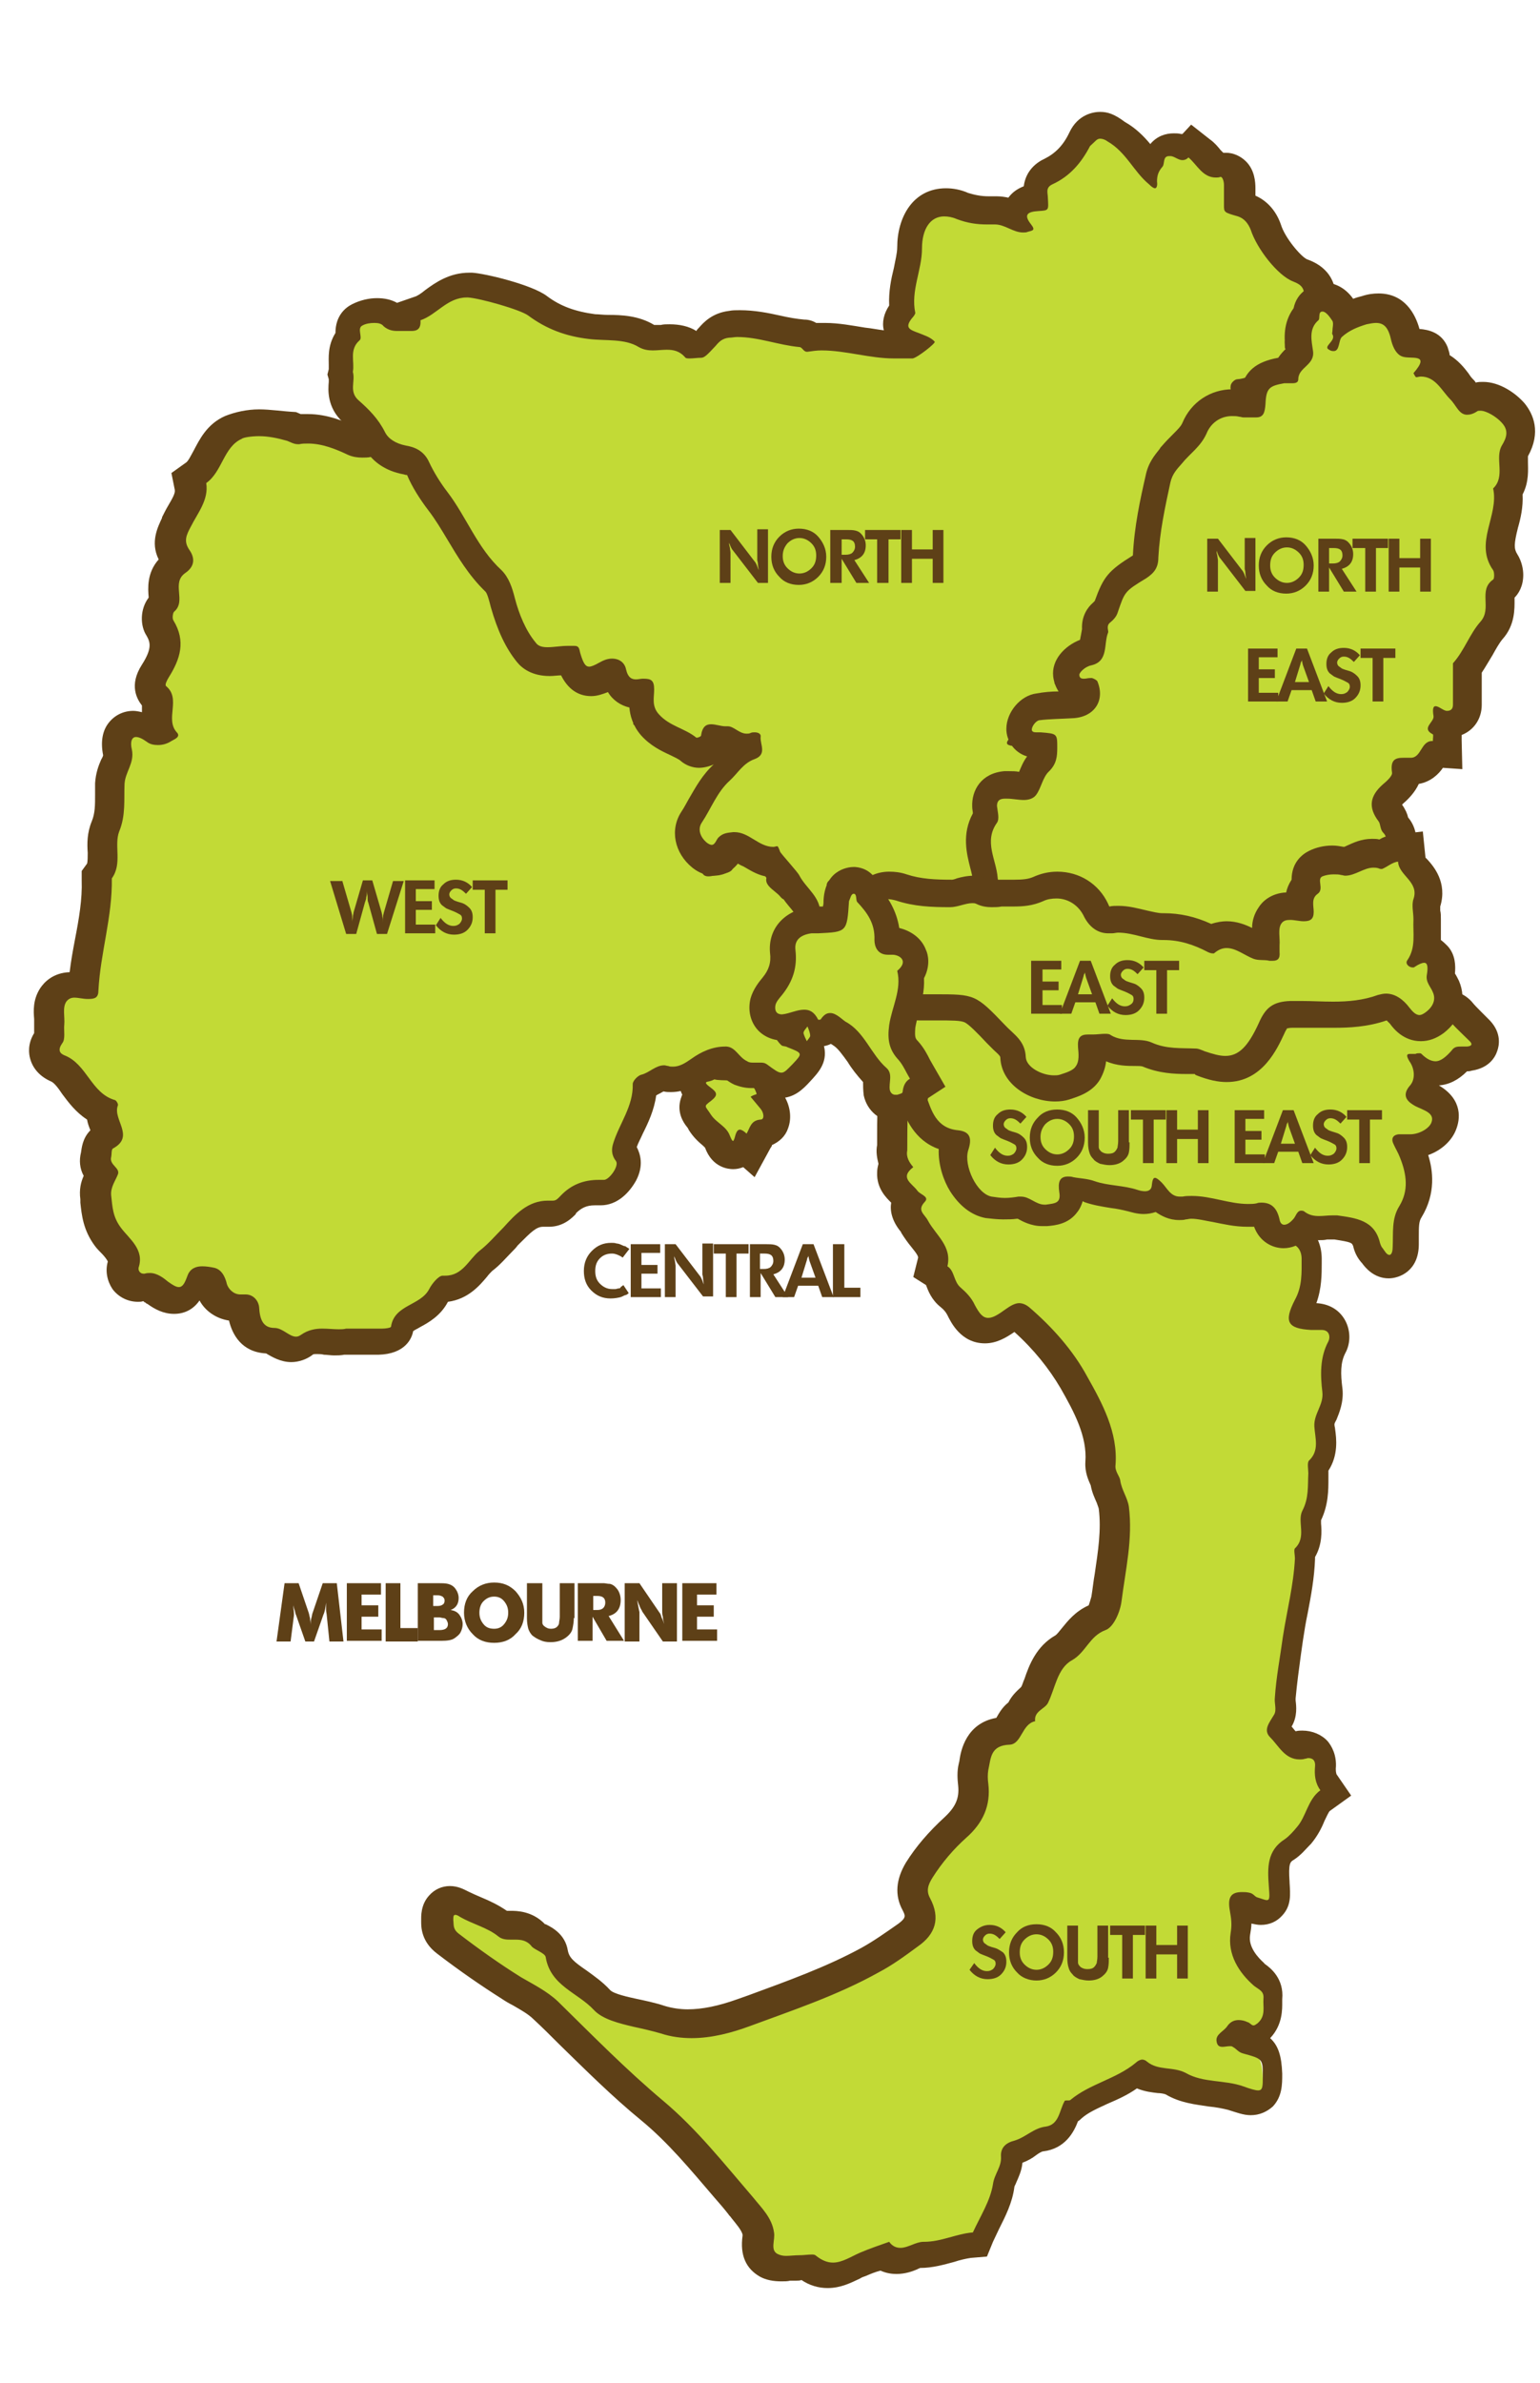 <?xml version="1.0" encoding="utf-8"?>
<!-- Generator: Adobe Illustrator 19.1.0, SVG Export Plug-In . SVG Version: 6.00 Build 0)  -->
<svg version="1.1" id="Layer_1" xmlns="http://www.w3.org/2000/svg" xmlns:xlink="http://www.w3.org/1999/xlink" x="0px" y="0px"
	 viewBox="0 0 230 355.7" style="enable-background:new 0 0 230 355.7;" xml:space="preserve">
<style type="text/css">
	.st0{fill:#C2DA36;}
	.st1{fill:#5E4017;}
	.st2{fill:#C3DA36;}
</style>
<g>
	<g>
		<path class="st0" d="M111.2,171.5c-0.5,0.6-1.1,0.8-1.7,0.8l0,0c-0.8,0-1.8-0.4-2.4-2.2c-0.1-0.2-0.4-0.5-0.9-0.9
			c-0.5-0.4-1.2-1-1.7-1.8c-0.1-0.2-0.3-0.4-0.4-0.6c-1.2-1.7-0.6-2.8,0.1-3.5c-0.5-0.5-0.9-1.2-0.7-2.2c0.1-0.4,0.5-1.5,2-1.8
			c0,0,0,0,0,0l0.8-0.6l1,0.4c0.1,0,0.7,0,1.1,0c1.6,0,3.7,0.1,5,1.1c0.7,0.6,1.5,2.2,1.5,2.9l0,0.8c0,0,0,0,0.1,0.1
			c0.9,1,1.2,2.3,0.8,3.4c-0.3,0.9-1.1,1.4-2,1.5c0,0.1-0.1,0.2-0.2,0.3c-0.1,0.3-0.2,0.5-0.4,0.8l-1.2,2.2L111.2,171.5z"/>
		<path class="st1" d="M106.7,161.1c0.9,0.3,4.3-0.1,5.6,0.8c0.2,0.1,0.7,1.2,0.7,1.4c-0.3,0.1-0.6,0.2-0.9,0.4
			c0.5,0.6,1,1.2,1.5,1.8c0.5,0.6,0.6,1.6,0,1.6c-1.5,0.1-1.6,1.3-2.1,2.1c-0.4-0.4-0.8-0.6-1-0.6c-0.4,0-0.6,0.5-0.8,1.3
			c-0.1,0.3-0.2,0.4-0.2,0.4c-0.2,0-0.4-0.6-0.5-0.8c-0.5-1.4-2-1.9-2.8-3.1c-0.9-1.4-1.2-1.2,0-2.1c1-0.8,1-1.2-0.1-2
			c-0.8-0.6-0.9-0.8-0.2-0.9C106.3,161.3,106.5,161.2,106.7,161.1 M106,156.6l-1.3,1c-2.4,0.7-3,2.6-3.1,3.2
			c-0.2,0.7-0.2,1.6,0.3,2.6c-0.1,0.1-0.1,0.3-0.2,0.5c-0.7,2.1,0.4,3.7,0.9,4.3c0.1,0.1,0.2,0.3,0.3,0.5c0.7,1.1,1.5,1.8,2.1,2.3
			c0.1,0.1,0.2,0.2,0.3,0.3c1.1,3,3.5,3.2,4.2,3.2c0.5,0,1-0.1,1.5-0.3l1.7,1.5l2.4-4.4c0.1-0.1,0.2-0.3,0.2-0.4
			c1.1-0.5,2-1.3,2.4-2.5c0.6-1.6,0.3-3.5-0.7-5l0-0.2c-0.1-1.3-1.1-3.5-2.3-4.4c-1.8-1.4-4.2-1.4-6.1-1.5c-0.3,0-0.6,0-0.8,0
			L106,156.6L106,156.6z"/>
	</g>
	<g>
		<path class="st0" d="M43.5,201.6c-1.1,0-1.9-0.5-2.5-0.9c-0.2-0.1-0.6-0.4-0.8-0.4c-2.5-0.1-4-1.7-4.2-4.9l-0.4-2l0.3,2
			c-0.2,0-0.5,0.1-0.7,0.1c-2.1,0-3.6-1.6-3.9-3c-0.2-0.7-0.4-0.9-0.4-1c-0.4-0.1-0.9-0.2-1.3-0.2c-0.3,0-0.4,0-0.4,0
			c-0.3,1-1.1,3-3.1,3c-1,0-1.8-0.5-2.8-1.2l-0.3-0.2c-0.4-0.3-1-0.7-1.3-0.7c0,0-0.1,0-0.1,0c-0.3,0.1-0.6,0.1-0.8,0.1
			c-0.8,0-1.7-0.4-2.2-1.1c-0.5-0.7-0.6-1.6-0.4-2.4c0.3-1-0.2-1.7-1.4-3c-0.3-0.4-0.6-0.7-0.9-1c-1.5-2-1.7-3.9-1.8-5.5l0-0.5
			c-0.1-1.5,0.4-2.6,0.8-3.4c0,0,0,0,0,0c-0.5-0.6-1.2-1.6-0.7-3c0,0,0-0.1,0-0.2c0-0.6,0.1-1.7,1.2-2.3c0.4-0.2,0.5-0.3,0.5-0.3
			c0-0.2-0.2-0.8-0.4-1.1c-0.3-0.7-0.6-1.5-0.6-2.4c-1.9-0.9-3-2.4-4-3.7c-0.9-1.2-1.6-2.2-2.6-2.6c-1.3-0.5-1.8-1.5-1.9-2
			C6.2,157,6.2,156,7,154.9c0-0.2,0-0.5,0-0.8c0-0.4,0-0.8,0-1.1c0-0.3,0-0.6,0-0.9c-0.1-1-0.1-2.3,0.6-3.4c0.4-0.7,1.3-1.5,2.9-1.5
			c0.4,0,0.9,0.1,1.2,0.1c0.1,0,0.2,0,0.3,0c0.2-2.3,0.6-4.5,0.9-6.7c0.5-3.2,1.1-6.1,1-9.2l0-0.7l0.4-0.6c0.5-0.6,0.5-1.5,0.4-2.8
			c0-1.2-0.1-2.5,0.5-3.8c0.7-1.5,0.6-3,0.6-4.8c0-0.5,0-1.1,0-1.7c0-1.1,0.4-2.1,0.7-2.8c0.3-0.8,0.5-1.3,0.4-1.8
			c-0.3-1.4-0.1-2.5,0.5-3.3c0.5-0.6,1.2-1,2-1c0.8,0,1.7,0.4,2.7,1.1c0.1,0.1,0.3,0.1,0.5,0.1c0.1,0,0.3,0,0.4-0.1
			c-0.5-1.2-0.4-2.4-0.3-3.4c0.1-1.3,0.1-1.6-0.2-1.8c-0.6-0.5-1.4-1.7-0.1-3.9c1.7-2.6,1.9-4.5,0.7-6.4c-0.6-1-0.5-3,0.6-3.9
			c0.1-0.2,0.1-0.8,0-1.1c-0.1-1.3-0.3-3.4,1.9-4.8c0.2-0.1,0.3-0.2,0.3-0.2c0,0,0,0,0,0c0,0-0.1-0.1-0.2-0.3
			c-1.6-2.2-0.7-4.1,0-5.5c0.3-0.6,0.6-1.1,0.9-1.6c0.9-1.5,1.4-2.5,1.2-3.7l-0.2-1.3l1.1-0.7c0.7-0.5,1.3-1.5,1.8-2.5
			c0.8-1.6,1.7-3.3,3.8-4.3c1.3-0.6,2.7-0.9,4.3-0.9c1.5,0,3.1,0.3,4.8,0.8c0.3,0.1,0.5,0.2,0.8,0.3c0.1,0,0.1,0.1,0.2,0.1
			c0.5-0.1,1-0.1,1.4-0.1c2.6,0,4.8,0.9,6.9,1.9c0.4,0.2,0.7,0.2,1.2,0.2c0.3,0,0.6,0,1-0.1l0.2,0c0.2,0,0.3,0,0.5,0
			c1.3,0,2.4,0.4,3.3,0.7c0.8,0.3,1.4,0.5,2,0.5c0.1,0,0.2,0,0.2,0l0.1,0l0.2,0c1.9,0,3.4,2,4.3,3.7c0.5,0.9,1.1,1.8,1.7,2.8
			c0.8,1.3,1.7,2.7,2.4,4.2c0.9,1.9,2.2,3.5,3.5,5.2c1.6,2,3.2,4.1,4.3,6.6c0.7,1.7,1.3,3.4,1.9,5.1l0.2,0.7
			c0.2,0.7,0.4,0.7,0.7,0.7c0.1,0,0.1,0,0.2,0l0.5,0c0.5,0,1.1-0.1,1.7-0.1c0.8,0,1.5,0.1,2.2,0.3c1.1,0.4,1.6,1.5,2,2.2
			c0.1,0.2,0.2,0.5,0.3,0.5c0.2,0.2,0.4,0.3,0.6,0.3c0.2,0,0.5-0.1,0.7-0.3c0.8-0.6,1.6-0.9,2.4-0.9c1.3,0,2.1,0.8,2.6,1.2
			c0.1,0.1,0.2,0.2,0.3,0.3c0.7,0.6,1,1.3,1.1,1.8c1.4,0.6,2.7,1.2,3,2.6c0.2,0.9-0.1,1.7-0.5,2.4c0.6,0.3,1,0.8,1.3,1.1
			c0.3-0.1,0.6-0.2,0.9-0.2c0.5,0,1.7,0.2,2.5,1.6c0.2,0,0.4,0.1,0.7,0.1c0.5,0.1,1.2,0.2,2,0.5c0.8-0.8,2-1.3,3.4-1.3
			c1.6,0,3.1,0.6,4,1.6c0.8,0.9,0.8,1.7,0.7,2.2c-0.2,1.1-1.1,1.6-1.5,1.8c-1.5,1.2-2.6,2.9-3.7,4.7c-0.8,1.2-1.6,2.5-2.6,3.7
			c-0.5,0.6-0.3,1.4,0,2.8l0,0.1c0,0.1,0.1,0.3,0.2,0.5c0.2,0.5,0.5,1.1,0.6,1.9c0,0.3,0.1,0.6,0.1,0.9c0.1,0,0.1,0,0.2,0
			c-0.3-0.8-0.2-1.7,0.8-2.8l0.1-0.1c0.6-0.7,1.6-1.5,2.8-1.5c0.6,0,1.2,0.2,1.7,0.6c0.9,0.8,1.9,1.3,3.4,1.7c0.9,0.3,1.6,1,1.9,2
			c0.2,0.8,0.1,1.9-0.7,2.7c0,0-0.1,0.1-0.1,0.1c0.1,0.1,0.3,0.2,0.3,0.2c0.4-0.4,1.1-1,2-1h0.2l0.3,0.1c1.2,0.3,2,1.3,2.4,2
			l0.1,0.1c0.4,0.6,0.5,1.2,0.4,1.6c0.5,1,1,2.4,0.4,3.7c-0.6,1.4-2.1,1.8-3.4,2.2c0,0.2,0,0.4,0,0.6c0,0.4,0,0.8,0,1.1
			c0.4,2.6-0.7,4.4-2,5.9c-1.2,1.4-0.8,5.1,0.4,6.5c0.2,0,0.3,0.1,0.5,0.2c1.6,0.6,2.8,1.1,3.1,2.5c0.3,1.4-0.6,2.3-1.6,3.3
			c-1,1.1-1.8,1.9-3.2,1.9c-1.1,0-2-0.6-3.2-1.5c-0.1,0-0.2,0-0.3,0c-0.2,0-0.4,0-0.7,0c-0.6,0-1.2-0.1-1.7-0.3
			c-0.9-0.4-1.6-1.1-2-1.6c-0.2-0.2-0.4-0.4-0.5-0.5l-0.1,0c-1.2,0-2.5,0.5-3.8,1.4c-1.1,0.8-2.4,1.6-4,1.6c-0.4,0-0.8,0-1.2-0.1
			c0,0-0.1,0-0.1,0c-0.2,0-0.6,0.2-1,0.4c-0.5,0.3-1,0.6-1.7,0.8c-0.1,2.4-1,4.4-1.9,6.2c-0.4,0.9-0.9,1.8-1.1,2.7
			c-0.1,0.4-0.1,0.6,0.1,1c0.4,0.5,0.9,1.6,0,3.3c-0.6,1.2-1.9,2.7-3.5,2.7l-0.2,0c-0.2,0-0.5,0-0.7,0c-1.7,0-3.1,0.6-4.2,1.8
			c-0.4,0.5-1.2,1.3-2.6,1.3c-0.1,0-0.2,0-0.4,0c-0.2,0-0.3,0-0.5,0c-1.8,0-3.1,1.2-4.9,3.1l-0.3,0.3c-0.3,0.3-0.6,0.6-0.9,0.9
			c-0.9,0.9-1.8,1.9-2.9,2.8c-0.3,0.3-0.7,0.7-1.1,1.1c-1.1,1.3-2.5,3-5.3,3c0,0,0,0-0.1,0c-0.2,0.2-0.5,0.6-0.7,1
			c-0.9,1.6-2.3,2.4-3.5,3c-1.4,0.7-1.9,1.1-2,1.9c-0.3,1.9-2.5,1.9-3.3,2c-0.8,0-1.5,0-2.3,0l-2.9,0c-0.4,0.1-0.8,0.1-1.3,0.1
			c-0.4,0-0.9,0-1.3-0.1c-0.4,0-0.8-0.1-1.2-0.1c-0.9,0-1.4,0.2-1.9,0.5C44.9,201.3,44.2,201.6,43.5,201.6z"/>
		<path class="st1" d="M38.7,65.1c1.4,0,2.8,0.3,4.2,0.7c0.5,0.2,1,0.5,1.6,0.5c0.1,0,0.1,0,0.2,0c0.4-0.1,0.9-0.1,1.3-0.1
			c2.1,0,4.1,0.8,6,1.7c0.7,0.3,1.4,0.4,2.1,0.4c0.4,0,0.9,0,1.3-0.1c0.1,0,0.2,0,0.3,0c1.9,0,3.4,1.3,5.3,1.3c0.2,0,0.3,0,0.5,0
			c0,0,0,0,0.1,0c0.8,0,1.9,1.5,2.6,2.7c1.3,2.3,2.9,4.4,4.1,6.8c2.1,4.3,5.9,7.4,7.8,11.8c0.8,1.8,1.4,3.7,2.1,5.6
			c0.5,1.3,1.2,2,2.6,2c0.1,0,0.2,0,0.4,0c0.6-0.1,1.3-0.1,2-0.1c0.5,0,1,0.1,1.5,0.2c0.7,0.3,0.9,1.6,1.5,2.2
			c0.6,0.6,1.3,0.9,2.1,0.9c0.7,0,1.4-0.2,1.9-0.7c0.5-0.4,0.8-0.5,1.2-0.5c0.7,0,1.1,0.6,1.7,1.1c0.6,0.5,0,1.5,1.1,1.9
			c2.8,1.2,2.9,1.4,1,3.5c-1,1.2-0.7,1.4,0.1,1.4c0.2,0,0.4,0,0.6,0c0.1,0,0.1,0,0.2,0c1.3,0,1.7,1.4,2.6,1.8c0,0,0.1,0,0.1,0
			c0.4,0,0.8-0.4,1.2-0.4c0.3,0,0.5,0.1,0.7,0.6c0.9,1.7,3.1,0.6,4.2,2c0.1,0.1,0.2,0.1,0.3,0.1c0.3,0,0.8-0.3,1.2-0.9
			c0.4-0.6,1.2-0.9,2.1-0.9c1,0,2,0.3,2.5,0.9c0.6,0.7-0.2,0.9-0.4,1c-3,2.4-4.3,5.9-6.7,8.7c-1.2,1.4-0.7,3.2-0.3,4.7
			c0.2,0.7,0.7,1.3,0.8,2.2c0.3,2,0.4,2.7,1.4,2.7c0.5,0,1.2-0.2,2.3-0.4c1.4-0.3,1.8-0.9,0.8-1.9c-0.7-0.7-0.2-1,0.2-1.5
			c0.4-0.4,0.8-0.8,1.3-0.8c0.1,0,0.3,0,0.4,0.1c1.2,1.1,2.6,1.7,4.2,2.1c0.6,0.2,0.6,1.1,0.4,1.3c-2.4,2.2,0.3,3,1.2,4.2
			c0.2,0.2,0.3,0.3,0.4,0.3c0.3,0,0.4-0.5,0.6-0.7c0.5-0.3,1-1.1,1.4-1.1c0,0,0,0,0.1,0c0.5,0.1,1,0.8,1.4,1.4
			c0.2,0.2-0.1,0.7,0.1,1c1.1,2.3,1,2.8-1.6,3.4c-0.9,0.2-1.6,0.2-1.5,1.3c0.1,0.8-0.1,1.7,0,2.5c0.3,1.8-0.4,3-1.6,4.4
			c-1.9,2.3-1.3,7.7,0.8,9.6c0.2,0.2,0.6,0.1,0.9,0.3c2.3,0.9,2.3,0.9,0.8,2.5c-0.8,0.8-1.2,1.3-1.7,1.3c-0.5,0-1-0.4-2.1-1.2
			c-0.4-0.3-0.7-0.3-1.1-0.3c-0.3,0-0.7,0-1,0c-0.3,0-0.6,0-0.9-0.2c-1.3-0.6-1.7-2.1-3.1-2.2c-0.1,0-0.2,0-0.2,0
			c-1.9,0-3.6,0.8-5,1.8c-1,0.7-1.8,1.2-2.8,1.2c-0.2,0-0.5,0-0.7-0.1c-0.2,0-0.4-0.1-0.6-0.1c-1.3,0-2.2,1.1-3.4,1.4
			c-0.5,0.1-1.3,0.9-1.3,1.4c0.1,3.3-2,5.9-2.9,8.8c-0.3,0.9-0.3,1.8,0.4,2.7c0.5,0.7-1,2.8-1.8,2.8c0,0,0,0,0,0c-0.3,0-0.6,0-0.8,0
			c-2.2,0-4.1,0.7-5.7,2.4c-0.3,0.3-0.6,0.7-1.1,0.7c0,0-0.1,0-0.1,0c-0.2,0-0.5,0-0.7,0c-2.9,0-4.8,2-6.6,4
			c-1.2,1.2-2.3,2.5-3.6,3.5c-1.6,1.3-2.5,3.7-5.1,3.7c-0.1,0-0.3,0-0.4,0c0,0,0,0,0,0c-0.6,0-1.6,1.2-2,2c-1.3,2.5-5.2,2.3-5.7,5.6
			c0,0.2-0.9,0.3-1.3,0.3c-0.8,0-1.5,0-2.3,0c-1,0-2,0-3.1,0c-0.4,0.1-0.7,0.1-1.1,0.1c-0.8,0-1.6-0.1-2.5-0.1c-1,0-2.1,0.2-3.1,0.9
			c-0.3,0.2-0.5,0.3-0.8,0.3c-1,0-2-1.3-3.2-1.3c-1.8,0-2.2-1.4-2.3-3.1c-0.1-1-0.9-1.9-2-1.9c-0.1,0-0.3,0-0.4,0
			c-0.1,0-0.2,0-0.4,0c-1.1,0-1.8-0.9-2-1.5c-0.3-1.3-0.9-2.3-2-2.5c-0.5-0.1-1.1-0.2-1.7-0.2c-0.9,0-1.8,0.3-2.2,1.4
			c-0.4,1.1-0.7,1.7-1.3,1.7c-0.4,0-0.9-0.3-1.6-0.8c-0.6-0.5-1.6-1.3-2.7-1.3c-0.2,0-0.5,0-0.8,0.1c-0.1,0-0.1,0-0.2,0
			c-0.4,0-0.8-0.4-0.7-0.9c0.9-2.7-1.4-4.3-2.6-5.9c-1.3-1.7-1.3-3.2-1.5-4.9c-0.1-1.2,0.6-2.1,1-3.1c0.4-1-1.3-1.4-1-2.6
			c0.1-0.4,0-1.2,0.3-1.3c3.3-1.8-0.1-4.3,0.7-6.4c0.1-0.2-0.2-0.7-0.4-0.8c-3.6-1-4.2-5.4-7.6-6.7c-0.7-0.3-1-0.8-0.3-1.8
			c0.5-0.6,0.2-1.9,0.3-2.8c0.1-1.1-0.3-2.5,0.3-3.4c0.3-0.4,0.7-0.6,1.2-0.6c0.6,0,1.3,0.2,2,0.2c0,0,0,0,0.1,0
			c1,0,1.5-0.2,1.5-1.3c0.3-5.6,2.1-11,2-16.7c1.6-2.2,0.3-4.9,1.1-7c1-2.4,0.7-4.8,0.8-7.1c0.1-1.8,1.5-3.1,1.1-5.1
			c-0.3-1.2,0-1.9,0.6-1.9c0.4,0,0.9,0.2,1.6,0.7c0.5,0.4,1.1,0.5,1.7,0.5c0.7,0,1.4-0.2,2-0.6c0.3-0.2,1.5-0.6,0.8-1.3
			c-1.8-2,0.7-5-1.6-6.9c-0.2-0.2,0.1-0.8,0.4-1.3c1.7-2.7,2.6-5.4,0.7-8.5c-0.2-0.3-0.1-1.1,0.1-1.3c1.9-1.6-0.5-4.3,1.7-5.8
			c1.3-0.9,1.5-2.1,0.6-3.4c-0.9-1.3-0.5-2.2,0.2-3.5c1-2,2.7-4,2.3-6.5c2.4-1.7,2.6-5.4,5.3-6.6C36.3,65.3,37.5,65.1,38.7,65.1
			 M38.7,61.1c-1.8,0-3.6,0.4-5.1,1c-2.7,1.2-3.8,3.5-4.7,5.2c-0.4,0.7-0.8,1.6-1.2,1.8l-2.1,1.5l0.5,2.5c0.1,0.5-0.3,1.2-1,2.4
			c-0.3,0.5-0.6,1.1-0.9,1.7l0,0.1c-0.6,1.3-1.8,3.6-0.5,6.2c-1.8,2-1.6,4.4-1.5,5.6c0,0,0,0.1,0,0.1c-1.3,1.7-1.3,4.2-0.3,5.7
			c0.5,0.9,0.9,1.8-0.7,4.3c-2,3.1-0.7,5.2,0,6.1c0,0.2,0,0.4,0,0.5c0,0.2,0,0.3,0,0.5c-0.4-0.1-0.9-0.2-1.3-0.2
			c-1.4,0-2.7,0.6-3.6,1.7c-1,1.2-1.3,2.9-0.9,4.9c0,0.2-0.2,0.5-0.3,0.7c-0.4,0.9-0.8,2-0.9,3.5c0,0.6,0,1.2,0,1.7
			c0,1.6,0,2.8-0.5,4c-0.7,1.7-0.7,3.3-0.6,4.7c0,0.5,0,1.3-0.1,1.6l-0.8,1.1l0,1.4c0.1,2.8-0.4,5.7-1,8.8c-0.3,1.6-0.6,3.2-0.8,4.9
			c-2.5,0.1-3.8,1.5-4.4,2.4c-1.1,1.7-1,3.4-0.9,4.6c0,0.3,0,0.6,0,0.7c0,0.5,0,0.9,0,1.3c0,0,0,0.1,0,0.1c-1,1.6-0.8,3.1-0.6,3.8
			c0.4,1.5,1.5,2.7,3.1,3.4c0.5,0.2,1.1,1,1.7,1.9c0.9,1.2,2,2.7,3.7,3.8c0.1,0.6,0.3,1.1,0.5,1.6c-1.2,1.2-1.3,2.7-1.4,3.3l0,0
			c-0.3,1.2-0.2,2.4,0.4,3.5c-0.4,0.9-0.7,2-0.5,3.5l0,0.5c0.2,1.8,0.4,4.1,2.2,6.5c0.3,0.4,0.7,0.8,1,1.1c0.3,0.3,0.8,0.9,0.9,1.2
			c-0.4,1.4-0.1,2.9,0.7,4.1c0.9,1.2,2.3,1.9,3.8,1.9c0.3,0,0.5,0,0.8-0.1c0.1,0.1,0.2,0.2,0.3,0.2c0.1,0.1,0.2,0.2,0.3,0.2
			c1.1,0.8,2.4,1.5,4,1.5c1.6,0,2.9-0.7,3.8-2c0.8,1.5,2.4,2.7,4.4,3c0.5,2.1,1.9,4.7,5.5,4.9c0.1,0,0.2,0.1,0.2,0.1
			c0.7,0.4,2,1.2,3.6,1.2c1.1,0,2.3-0.4,3.2-1.1c0.1-0.1,0.2-0.1,0.7-0.1c0.3,0,0.6,0,1,0.1c0.4,0,1,0.1,1.5,0.1c0.5,0,1,0,1.5-0.1
			l1.3,0l1.4,0c0.8,0,1.6,0,2.4,0c4-0.1,5-2.4,5.2-3.5c0.2-0.2,0.7-0.4,1-0.6c1.3-0.7,3.1-1.7,4.2-3.8c3-0.4,4.7-2.4,5.8-3.7
			c0.3-0.4,0.6-0.7,0.8-0.9c1.2-0.9,2.1-2,3-2.9c0.3-0.3,0.6-0.6,0.8-0.9l0.3-0.3c1.7-1.7,2.5-2.5,3.5-2.5c0.1,0,0.2,0,0.3,0
			c0.2,0,0.4,0,0.6,0c2.2,0,3.5-1.4,4-1.9l0-0.1c0.8-0.8,1.6-1.2,2.8-1.2c0.2,0,0.3,0,0.5,0l0.2,0l0.2,0c2.5,0,4.3-1.9,5.3-3.7
			c1.2-2.3,0.6-4,0.1-5c0.2-0.6,0.6-1.3,0.9-2c0.8-1.6,1.7-3.5,2-5.7c0.3-0.2,0.6-0.3,0.9-0.5c0.1,0,0.1-0.1,0.2-0.1
			c0.4,0.1,0.7,0.1,1.1,0.1c2.2,0,4-1.1,5.2-2c0.6-0.5,1.3-0.8,1.9-0.9c0.5,0.5,1.3,1.3,2.4,1.8c0.8,0.3,1.6,0.5,2.5,0.5
			c0.1,0,0.3,0,0.4,0c1.1,0.8,2.3,1.5,3.8,1.5c2.2,0,3.5-1.3,4.6-2.5c1.1-1.2,2.6-2.7,2.1-5.1c-0.5-2.4-2.5-3.2-4.3-3.9
			c-0.4-1-0.5-3-0.1-3.6c1.4-1.6,2.9-4,2.4-7.3c1.2-0.4,2.5-1.2,3.2-2.8c0.9-1.9,0.3-3.7-0.2-5c0-0.7-0.2-1.5-0.8-2.4l-0.1-0.1
			c-0.6-0.8-1.7-2.3-3.6-2.8c-0.2,0-0.3-0.1-0.5-0.1c0-0.2-0.1-0.3-0.1-0.5c-0.4-1.7-1.6-3-3.3-3.5c-1.2-0.3-2-0.7-2.6-1.3
			c-0.8-0.7-1.9-1.1-3-1.1c-1,0-1.9,0.3-2.8,0.9c0.8-1,1.5-2.1,2.1-3.2c1-1.6,1.9-3.1,3.1-4.1c1.6-0.9,2.1-2.1,2.3-3.1
			c0.2-0.8,0.2-2.4-1.1-3.9c-1.2-1.4-3.3-2.3-5.5-2.3c-1.4,0-2.8,0.4-3.8,1.1c-0.4-0.1-0.7-0.2-1-0.2c-0.9-1-2-1.7-3.3-1.7
			c0.1-0.6,0.1-1.1-0.1-1.8c-0.5-1.9-1.9-2.9-3.3-3.6c-0.3-0.6-0.7-1.4-1.5-2c-0.1-0.1-0.1-0.1-0.2-0.2c-0.6-0.6-1.9-1.8-4-1.8
			c-0.9,0-1.7,0.2-2.6,0.7c-0.5-0.8-1.3-1.8-2.6-2.4c-0.9-0.3-1.8-0.5-2.9-0.5c-0.5,0-1,0-1.4,0.1c-0.6-1.7-1.2-3.4-1.9-5.1
			c-1.2-2.8-2.9-4.9-4.6-7c-1.3-1.6-2.5-3.2-3.3-4.9c-0.8-1.6-1.7-3-2.5-4.4c-0.6-0.9-1.1-1.8-1.6-2.6c-1.7-3.1-3.8-4.7-6.1-4.7
			c-0.2,0-0.3,0-0.5,0c0,0,0,0,0,0c-0.3,0-0.9-0.2-1.4-0.4c-1.1-0.4-2.4-0.9-4-0.9c-0.2,0-0.4,0-0.6,0l-0.2,0c-0.3,0-0.6,0-0.8,0
			c-0.2,0-0.3,0-0.3,0c-2.2-1-4.8-2.1-7.7-2.1c-0.4,0-0.7,0-1.1,0c-0.2-0.1-0.5-0.2-0.7-0.3C42.2,61.4,40.4,61.1,38.7,61.1
			L38.7,61.1z"/>
	</g>
	<g>
		<path class="st0" d="M124,139.4c-0.9,0-1.7-0.3-2.2-0.9c-0.5-0.5-0.8-1.3-0.7-2c0-0.8-0.4-1.5-1.3-2.5c-0.5-0.6-1.1-1.3-1.5-2.1
			c-0.2-0.3-1-1.2-1.4-1.7c-0.8-0.9-1.1-1.3-1.3-1.6c-1.4-0.1-2.5-0.8-3.4-1.3c-0.7-0.4-1.4-0.8-1.9-0.8l-0.3,0
			c-0.5,0-0.6,0.1-0.7,0.1l0,0c-0.2,0.4-1,1.7-2.5,1.7c-0.7,0-1.3-0.3-2-0.8c-1.9-1.5-2.4-3.9-1.2-5.7c0.4-0.6,0.8-1.3,1.2-2
			c0.9-1.6,1.8-3.3,3.4-4.7c0.3-0.3,0.6-0.6,0.9-1c0.8-0.9,1.7-1.9,3.2-2.5c0,0,0-0.1,0-0.1c-0.1,0-0.2,0-0.3,0
			c-1.1,0-2-0.5-2.5-0.8c-0.1-0.1-0.3-0.2-0.4-0.2c-0.1,0-0.2,0-0.3,0c-0.5,0-1-0.1-1.4-0.2c-0.1,0-0.1,0-0.2,0
			c-0.3,1.4-1.9,1.9-2.6,1.9h-0.7l-0.6-0.5c-0.5-0.5-1.3-0.8-2-1.2c-1.2-0.6-2.6-1.2-3.7-2.5c-1.4-1.6-1.3-3.3-1.2-4.5
			c0-0.1,0-0.1,0-0.2c0,0,0,0,0,0c-0.2,0-0.5,0-0.7,0c-1,0-2.8-0.4-3.4-3.1c0,0-0.1,0-0.1,0c-0.2,0-0.5,0-0.9,0.3
			c-0.8,0.4-1.6,0.9-2.5,0.9c-2.1,0-2.8-2-3.1-3.2c-0.1,0-0.1,0-0.2,0c-0.4,0-0.8,0-1.2,0.1c-0.5,0.1-1.1,0.1-1.6,0.1
			c-1.5,0-2.6-0.5-3.4-1.4c-1.5-1.8-2.6-4.2-3.5-7.4c-0.4-1.4-0.7-2.6-1.4-3.2c-2.4-2.2-3.9-4.8-5.4-7.4c-0.9-1.6-1.8-3.2-2.9-4.6
			c-1.2-1.5-2.2-3.3-2.9-4.8c-0.3-0.8-0.8-1.1-2-1.3c-2.8-0.5-4-2-4.6-3.1c-0.8-1.6-2-2.8-3.5-4.2c-1.6-1.5-1.5-3.3-1.4-4.3
			c0-0.3,0.1-0.7,0-0.9l-0.1-0.4l0.1-0.4c0-0.3,0-0.6,0-1.1c-0.1-1-0.2-2.7,1-4.1c-0.1-0.7-0.1-2.3,1.4-3.1c0.8-0.4,1.8-0.7,2.7-0.7
			c1.1,0,2.1,0.3,2.8,1c0.2,0.1,0.2,0.2,0.8,0.2l0.7,0c0.2,0,0.4,0,0.5,0l0.1,0l-0.1-1l1.5-0.5c0.7-0.2,1.4-0.8,2.1-1.3
			c1.3-1,3-2.2,5.4-2.2c0.1,0,0.2,0,0.3,0c1.8,0.1,8.4,1.8,10.1,3.1c2.3,1.7,4.9,2.7,8.2,3.1c0.6,0.1,1.4,0.1,2.1,0.1
			c2,0.1,4.2,0.2,6.1,1.3c0.3,0.2,0.6,0.2,1.1,0.2c0.3,0,0.6,0,0.9,0c0.4,0,0.8-0.1,1.2-0.1c1,0,2.4,0.1,3.7,1.3c0.1,0,0.2,0,0.3,0
			c0.2,0,0.5-0.1,0.7-0.1c0.3-0.3,1-1,1.2-1.2c0.6-0.7,1.5-1.7,3.3-1.8c0.5,0,0.9-0.1,1.4-0.1c2,0,3.8,0.4,5.6,0.8
			c1.3,0.3,2.6,0.6,3.8,0.7c0.6,0,1.1,0.3,1.4,0.6c0.6-0.1,1.2-0.1,1.8-0.1c2,0,3.9,0.3,5.7,0.6c1.8,0.3,3.4,0.6,5.1,0.6
			c0.3,0,0.7,0,1,0c0.2,0,0.4,0,0.5,0c0.1,0,0.8,0,0.8,0c0.1,0,0.1-0.1,0.2-0.1c-1-0.4-2-0.9-2.4-2.1c-0.4-1.3,0.5-2.5,0.9-3
			c-0.2-2.1,0.2-4,0.6-5.7c0.3-1.2,0.5-2.4,0.6-3.5c0.1-5,2.8-6.8,5.3-6.8c0.8,0,1.7,0.2,2.6,0.5c1.2,0.5,2.3,0.7,3.8,0.7
			c0.3,0,0.7,0,1,0c0.1,0,0.2,0,0.2,0c1.2,0,2.1,0.4,2.9,0.8c0-0.3,0.1-0.7,0.2-1c0.6-1.3,2-1.6,2.9-1.7c0,0,0-0.1,0-0.1
			c-0.3-1.8,0.4-3.1,1.9-3.8c2-0.9,3.5-2.5,4.6-4.8c0.8-1.6,2-1.9,2.8-1.9c0.7,0,1.4,0.2,2.1,0.6c2,1.1,3.3,2.8,4.4,4.2
			c0.2,0.3,0.5,0.6,0.7,0.9c0.1-0.2,0.3-0.5,0.5-0.7c0.4-2.3,2-2.5,2.7-2.5c0.2,0,0.4,0,0.7,0.1c0.4,0.1,0.8,0.2,1.1,0.4l0.9-0.9
			l1.4,1c0.5,0.4,1,0.9,1.4,1.4c0.8,0.9,1.1,1.2,1.5,1.2c0.1,0,0.2,0,0.3,0l0.2,0l0.2,0c0.6,0,1.2,0.2,1.6,0.7
			c0.8,0.8,0.9,2,0.8,2.6c0,0.8,0,1.7,0,2.6c0.1,0,0.8,0.2,0.8,0.2c1.1,0.3,2.5,1.2,3.2,3.3c0.8,2.4,3.6,5.9,5.1,6.5
			c1.5,0.6,3.1,1.5,3,4.3l0,0.2c-0.1,2.5-0.3,3.2-2.4,6.1c0.3,0.2,0.6,0.4,0.8,0.8c0.2,0.4,0.6,1.3,0,2.4c-0.4,0.8-1.8,3.4-4.4,3.4
			c-0.2,0-0.3,0-0.5,0c-0.1,0-0.1,0-0.2,0c-0.5,0-1.1,0.2-1.8,0.5c-0.1,0-0.2,0.1-0.4,0.2c0.4,0.5,0.7,1.1,0.7,1.8
			c0,1.3-0.9,2.6-2.8,2.6c-0.1,0-0.3,0-0.4,0l-0.2,0c-0.1,0-0.3,0-0.4,0c-0.2,0-0.3,0-0.5,0c-0.3,0-0.5,0-0.7,0
			c-1.3,0-2.6,0.4-4.1,3.2c-0.1,0.2-0.2,0.3-0.3,0.5c-0.6,1.2-1.4,2.9-3.7,3.8c-1.3,0.5-1.5,2.6-1.6,3.8c0,1.6-0.3,3.1-0.6,4.5
			c-0.3,1.5-0.6,3-0.5,4.4c0.1,2.4-1.4,4.5-3.4,4.7c-0.1,0-0.5,0.4-0.7,0.6c-0.5,0.5-1.1,1.1-2,1.5c-0.2,1-0.6,2.1-1.4,3
			c0.1,1-0.2,1.9-0.4,2.4c-0.1,0.2-0.2,0.4-0.2,0.6c0.4,1.5-0.1,2.5-0.4,2.9c-0.6,0.8-1.5,1.2-2.6,1.2c0,0-0.1,0-0.1,0
			c-0.2,0.7-0.6,1.1-0.9,1.4c0,0.2,0,0.3,0,0.5c0,0,0.1,0,0.1,0c2.2,0,3,1.6,3,2.9c0,0.9-0.3,1.7-0.8,2.3c-0.8,0.8-1.9,0.8-2.2,0.8
			c-0.1,0-0.6,0-0.6,0c-0.2,0-0.4,0-0.6,0.1c-0.4,0-0.7,0.1-1.1,0.1c-0.7,0-1.3-0.1-1.9-0.5c-0.4-0.2-0.6-0.2-0.7-0.2
			c-0.3,0-0.7,0.4-1.3,1.2c-0.3,0.3-0.5,0.8-0.7,1.4c0.3,0,0.5,0,0.7,0c1.8,0,2.6,1.1,2.9,1.8c0.4,0.9,0.4,1.7,0.1,2.5
			c-0.4,0.9-1.2,1.3-1.8,1.5c0,0.3-0.1,0.7-0.2,1.1c-0.8,2.1-2.2,3.2-4.3,3.3l-0.1,0c-0.7,0-1.3-0.2-1.8-0.5
			c-0.2,0.2-0.4,0.4-0.7,0.7c-0.2,0.2-0.5,0.5-0.7,0.7c0.8,1.1,0.7,2.4-0.1,3.9c-0.1,0.1-0.2,0.3-0.2,0.4c-0.1,0.4-0.2,0.9-0.4,1.3
			c-0.6,1.8-0.5,1.8,0.3,2.3c0.8,0.5,1.3,1.4,1.2,2.4c-0.1,1.4-1.4,3.1-2.8,3.6c-1.4,0.5-2.9,0.7-4.2,0.8c-0.9,0.1-1.8,0.2-2.5,0.4
			c-0.4,0.1-0.8,0.2-1.2,0.2c-1.9,0-2.7-1.3-3.1-2.1c-0.1,0.1-0.2,0.1-0.3,0.2c-0.7,0.4-1.6,1-2.7,1c-0.9,0-1.6-0.3-2.3-1
			c-0.1-0.1-0.1-0.1-0.2-0.1c-0.1,0.1-0.3,0.2-0.5,0.3l-1.9,1.1l-0.8-1.3c0.2,0.8,0.2,1.6,0.2,2.2c0,0.2,0,0.5,0,0.7
			c0,0.8-0.2,1.5-0.7,2C125.7,139,124.9,139.4,124,139.4L124,139.4z"/>
		<path class="st1" d="M164.3,20.7c0.3,0,0.7,0.1,1.1,0.4c2.8,1.6,3.9,4.5,6.2,6.4c0.4,0.4,0.7,0.6,0.9,0.6c0.2,0,0.4-0.3,0.3-1
			c0-0.9,0.2-1.5,0.8-2.2c0.4-0.4,0-1.6,1-1.6c0.1,0,0.2,0,0.3,0c0.6,0.1,1.1,0.6,1.7,0.6c0.3,0,0.6-0.1,0.9-0.4
			c1.3,1.1,2.1,3,4.1,3c0.2,0,0.4,0,0.7-0.1c0,0,0,0,0,0c0.3,0,0.5,0.7,0.5,1.2c0,1,0,2,0,3c0,1.1,0,1.1,2.1,1.7
			c0.9,0.3,1.5,1,1.9,2c0.9,2.8,4,6.8,6.3,7.7c1.3,0.5,1.7,1,1.7,2.3c-0.1,2.4,0,2.4-2.8,6.3c-0.2,0.3-0.1,0.9-0.1,1.3
			c0.1,0.4,0.5,0.4,0.8,0.4c0.1,0,0.2,0,0.2,0c0.4,0,0.7,0,0.4,0.6c-0.5,0.9-1.3,2.3-2.7,2.3c-0.1,0-0.2,0-0.3,0c-0.2,0-0.3,0-0.5,0
			c-1.8,0-3.2,1.3-5,1.4c-0.4,0-1,0.6-1,1c-0.1,0.6,0.1,0.7,0.4,0.7c0.2,0,0.3,0,0.5,0c0.1,0,0.2,0,0.3,0.1c0.5,0.4,1.3,0.9,1.3,1.4
			c0,0.5-0.4,0.6-0.8,0.6c-0.2,0-0.4,0-0.6,0c-0.1,0-0.1,0-0.1,0c-0.1,0-0.2,0-0.3,0c-0.1,0-0.1,0-0.2,0c-0.3,0-0.7-0.1-1-0.1
			c-2.8,0-4.5,1.7-5.9,4.3c-0.6,1.2-1.1,2.7-2.8,3.3c-2.4,0.9-2.8,3.8-2.9,5.6c-0.1,3.1-1.3,6-1.2,9.1c0.1,1.4-0.7,2.5-1.7,2.7
			c-1.7,0.2-2.1,2.3-3.8,2.3c-0.1,0-0.2,0-0.3,0c-0.3,1.6-0.5,3.2-2.1,4.1c1.2,1.4-0.6,2.7-0.2,4.1c0.3,1.1-0.2,1.6-1.1,1.6
			c-0.2,0-0.4,0-0.6-0.1c-0.1,0-0.3,0-0.4,0c-1.3,0-0.5,2.1-1.7,2.1c0,0,0,0-0.1,0c-0.1,0-0.2,0-0.3,0c-2.1,0,0.9,1.6-0.3,2.1
			c-1,0.4,0.1,0.9,0.3,1.3c0.3,0.5,0.8,0.6,1.4,0.6c0.1,0,0.2,0,0.4,0c0.1,0,0.2,0,0.3,0c0.5,0,1,0.1,1,0.9c0,1-0.5,1.1-1.1,1.1
			c-0.2,0-0.4,0-0.6,0c0,0-0.1,0-0.1,0c-0.5,0-1.1,0.1-1.6,0.1c-0.3,0-0.6,0-0.8-0.2c-0.6-0.4-1.2-0.5-1.7-0.5
			c-1.2,0-2.1,0.9-2.9,1.9c-0.8,1.1-1.1,2.6-1.9,3.7c-0.5,0.7,0,0.8,0.4,0.9c0.1,0,0.3,0,0.5,0c0.2,0,0.5,0,0.7,0c0.1,0,0.2,0,0.3,0
			c0.1,0,0.2,0,0.3,0c0.4,0,0.9-0.1,1.4-0.1c0.5,0,0.9,0.1,1.1,0.6c0.7,1.5-1,1.2-1.6,1.7c-0.4,0.3-0.1,1.2-0.4,1.8
			c-0.4,1.1-1.1,1.9-2.5,2c0,0,0,0,0,0c-0.9,0-1.7-0.9-1.9-0.9c0,0,0,0,0,0c-1.1,0.8-1.9,1.8-2.9,2.7c-0.5,0.5-1,1.3-0.5,1.7
			c1.7,1.2,0.2,2.1,0,3.3c-0.4,1.9-2,4.2,0.9,5.8c0.7,0.4-0.3,2-1.3,2.4c-2.1,0.8-4.5,0.6-6.5,1.1c-0.2,0.1-0.5,0.1-0.6,0.1
			c-1.6,0-1.2-2.4-2.6-2.4c-0.1,0-0.2,0-0.4,0.1c-1,0.2-2.1,1.3-3,1.3c-0.3,0-0.6-0.1-0.9-0.4c-0.6-0.6-1.1-0.8-1.5-0.8
			c-0.6,0-1.1,0.4-1.7,0.7c-0.4-0.7-1-0.9-1.7-0.9c-0.4,0-0.8,0.1-1.3,0.1c-0.1,0-0.2,0-0.2,0c0,0-0.1,0-0.1,0c-1.1,0-1.4,1-0.9,1.5
			c1.2,1.1,0.8,2.4,0.8,3.7c0,0.5-0.3,0.8-1,0.8c0,0,0,0,0,0c-0.6,0-1-0.3-1-0.8c0.1-2.5-2.1-3.8-3.1-5.7c-0.2-0.5-2.8-3.3-2.9-3.6
			c-0.1-0.3-0.3-0.8-0.4-0.8c0,0,0,0,0,0c-0.2,0-0.4,0.1-0.6,0.1c-2.2,0-3.6-2.2-5.8-2.2c-0.1,0-0.2,0-0.2,0
			c-0.8,0.1-1.5,0.1-2.2,0.8c-0.3,0.3-0.5,1.1-1,1.1c-0.2,0-0.4-0.1-0.7-0.3c-1.1-0.9-1.4-2.1-0.8-3c1.4-2.1,2.3-4.6,4.2-6.3
			c1.2-1.1,2-2.6,3.7-3.2c1.9-0.7,0.8-2.2,0.9-3.3c0.1-0.5-0.4-0.7-0.9-0.7c-0.2,0-0.4,0-0.6,0.1c-0.2,0.1-0.4,0.1-0.6,0.1
			c-1.1,0-1.9-1.1-2.8-1.1c-0.1,0-0.1,0-0.2,0c-0.1,0-0.2,0-0.2,0c-0.6,0-1.4-0.3-2.1-0.3c-0.7,0-1.3,0.3-1.5,1.7
			c0,0.1-0.4,0.3-0.6,0.3c0,0,0,0-0.1,0c-1.7-1.4-4-1.7-5.6-3.5c-1.1-1.2-0.7-2.5-0.7-3.7c0-1.4-0.5-1.6-1.6-1.6c0,0-0.1,0-0.1,0
			c-0.3,0-0.7,0.1-1,0.1c-0.6,0-1.2-0.2-1.5-1.5c-0.2-1-1-1.6-2.1-1.6c-0.6,0-1.2,0.2-1.9,0.6c-0.7,0.4-1.2,0.6-1.5,0.6
			c-0.6,0-0.9-0.6-1.3-1.9c-0.2-0.6-0.1-1.2-0.9-1.2c0,0-0.1,0-0.1,0c-0.1,0-0.2,0-0.3,0c-0.1,0-0.2,0-0.2,0c-0.2,0-0.3,0-0.5,0
			c-0.9,0-2,0.2-2.9,0.2c-0.7,0-1.4-0.1-1.8-0.7c-1.5-1.8-2.5-4.3-3.1-6.6c-0.4-1.6-0.9-3.1-2-4.2c-3.6-3.3-5.2-7.9-8.1-11.7
			c-1-1.3-2-2.9-2.7-4.4c-0.8-1.8-2.3-2.3-3.5-2.5c-1.5-0.3-2.6-1-3.1-2c-1-2-2.4-3.4-4-4.8c-1.4-1.3-0.4-2.8-0.8-4.2
			c0.3-1.5-0.6-3.3,1-4.7c0.5-0.4-0.4-1.8,0.4-2.2c0.5-0.3,1.2-0.4,1.8-0.4c0.6,0,1.1,0.1,1.4,0.5c0.7,0.6,1.4,0.7,2.1,0.7
			c0.2,0,0.5,0,0.7,0c0.1,0,0.3,0,0.4,0c0.3,0,0.6,0,0.9,0c0.8,0,1.5-0.2,1.4-1.6c2.4-0.8,4-3.4,6.9-3.4c0.1,0,0.2,0,0.2,0
			c1.7,0.1,7.8,1.8,9,2.7c2.7,2,5.6,3.1,9.1,3.5c2.4,0.3,5.3-0.1,7.4,1.2c0.7,0.4,1.4,0.5,2.1,0.5c0.7,0,1.4-0.1,2.1-0.1
			c1,0,1.9,0.2,2.7,1.1c0.1,0.2,0.4,0.2,0.7,0.2c0.5,0,1.2-0.1,1.7-0.1c0,0,0,0,0,0c0,0,0,0,0,0c0.5,0,0.9-0.4,2.2-1.8
			c0.5-0.6,1-1.1,2-1.2c0.4,0,0.8-0.1,1.2-0.1c3.2,0,6.1,1.2,9.3,1.5c0.4,0,0.6,0.7,1.1,0.7c0,0,0.1,0,0.1,0
			c0.7-0.1,1.4-0.2,2.1-0.2c3.6,0,7.2,1.2,10.8,1.2c0.4,0,0.8,0,1.2,0c0.1,0,0.2,0,0.4,0c0.3,0,0.5,0,0.8,0c0.1,0,0.3,0,0.4,0
			c0.7-0.1,3.5-2.3,3.3-2.5c-0.6-0.7-1.7-1-2.4-1.3c-1.4-0.5-2.1-0.8-1-2.2c0.2-0.2,0.5-0.6,0.5-0.8c-0.7-3.3,1-6.4,1-9.6
			c0-3,1.3-4.8,3.3-4.8c0.6,0,1.2,0.1,1.9,0.4c1.6,0.6,3,0.8,4.5,0.8c0.4,0,0.7,0,1.1,0c0,0,0.1,0,0.1,0c1.5,0,2.7,1.2,4.2,1.2
			c0.2,0,0.5,0,0.7-0.1c0.7-0.2,1.2-0.2,0.5-1.1c-1.2-1.5-0.5-1.9,1.1-2c1.6-0.1,1.5-0.1,1.4-2c0-0.7-0.4-1.5,0.7-2
			c2.6-1.2,4.3-3.2,5.6-5.7C163.6,21.1,163.8,20.7,164.3,20.7 M164.3,16.7c-0.9,0-3.3,0.3-4.6,3.1c-0.9,1.9-2.1,3.1-3.7,3.9
			c-1.1,0.5-2.8,1.7-3.1,4.1c-1,0.4-1.7,0.9-2.3,1.7c-0.5-0.1-1.1-0.2-1.7-0.2c-0.1,0-0.2,0-0.3,0c-0.3,0-0.6,0-0.9,0
			c-1.2,0-2.1-0.2-3.1-0.5c-1.1-0.5-2.3-0.7-3.3-0.7c-5,0-7.3,4.4-7.3,8.8c0,0.9-0.3,2-0.5,3.1c-0.4,1.6-0.8,3.5-0.7,5.6
			c-0.8,1.2-1.1,2.5-0.8,3.7c-0.9-0.1-1.8-0.3-2.8-0.4c-1.9-0.3-3.9-0.7-6-0.7c-0.4,0-0.9,0-1.3,0c-0.5-0.3-1.1-0.5-1.8-0.5
			c-1.1-0.1-2.3-0.3-3.6-0.6c-1.8-0.4-3.8-0.8-6-0.8c-0.6,0-1.1,0-1.6,0.1c-2.5,0.3-3.8,1.7-4.5,2.5c-0.2,0.2-0.3,0.3-0.4,0.5
			c-1.1-0.7-2.5-1-4-1c-0.5,0-0.9,0-1.3,0.1c-0.3,0-0.6,0-0.8,0c-0.1,0-0.1,0-0.2,0c-2.3-1.4-4.9-1.5-6.9-1.5
			c-0.7,0-1.4-0.1-1.9-0.1c-3-0.4-5.2-1.2-7.2-2.7c-2.2-1.7-9.3-3.4-11.2-3.5c-0.1,0-0.3,0-0.4,0c-3,0-5.1,1.5-6.6,2.6
			c-0.6,0.5-1.2,0.9-1.6,1l-2.6,0.9c-0.9-0.5-1.9-0.7-3-0.7c-1.2,0-2.5,0.3-3.7,0.9c-1,0.5-2.5,1.7-2.5,4.3c-1.2,1.9-1,3.8-1,4.8
			c0,0.2,0,0.5,0,0.6l-0.2,0.8l0.2,0.7c0,0.1,0,0.3,0,0.4c-0.1,1.1-0.3,3.8,2.1,6c1.4,1.2,2.4,2.3,3.1,3.6c1.1,2.2,3.2,3.7,6,4.2
			c0.3,0.1,0.4,0.1,0.5,0.1c0.7,1.7,1.9,3.6,3.2,5.3c1,1.3,1.9,2.8,2.8,4.3c1.5,2.5,3.2,5.4,5.7,7.8c0.3,0.3,0.6,1.5,0.8,2.3
			c1,3.5,2.2,6.1,3.9,8.2c0.8,1,2.3,2.1,4.9,2.1c0.6,0,1.2-0.1,1.7-0.1c1,2,2.5,3.1,4.5,3.1c0.9,0,1.7-0.3,2.5-0.6
			c0.7,1.2,1.9,2,3.2,2.3c0.1,1.2,0.5,2.7,1.7,4.1c1.4,1.6,3.1,2.4,4.4,3c0.6,0.3,1.3,0.6,1.6,0.9c0.7,0.6,1.7,1,2.7,1
			c0.7,0,1.6-0.2,2.4-0.6c0,0,0,0-0.1,0c-1.8,1.6-2.8,3.5-3.8,5.2c-0.4,0.7-0.7,1.3-1.1,1.9c-1.8,2.7-1.1,6.2,1.6,8.4
			c1,0.8,2.1,1.2,3.2,1.2c1,0,2.4-0.3,3.6-1.8c0.2,0.1,0.5,0.3,0.8,0.4c0.9,0.5,1.9,1.2,3.3,1.5c0.2,0.3,0.5,0.6,0.9,1.1
			c0.4,0.5,1,1.2,1.3,1.5c0.5,0.9,1.2,1.7,1.7,2.3c0.3,0.4,0.8,1,0.9,1.2c-0.1,1.3,0.4,2.5,1.3,3.5c0.9,1,2.2,1.5,3.7,1.5
			c1.5,0,2.8-0.5,3.7-1.5c0.9-0.9,1.3-2.1,1.3-3.4l0.9-0.5c0.8,0.5,1.7,0.7,2.6,0.7c0.9,0,1.7-0.2,2.4-0.5c1,1,2.2,1.5,3.7,1.5
			c0.6,0,1.2-0.1,1.7-0.3c0.6-0.2,1.3-0.2,2.2-0.3c1.4-0.1,3-0.3,4.7-0.9c2.2-0.8,3.9-3.1,4.1-5.3c0.1-1.6-0.5-3-1.7-4
			c0-0.1,0.1-0.2,0.1-0.3c0.1-0.4,0.3-0.8,0.4-1.3c0,0,0-0.1,0.1-0.1c0.8-1.5,1-2.8,0.9-3.8c0.2,0,0.4,0,0.6,0h0.1l0.1,0
			c1.7-0.1,4.6-0.7,6.1-4.6c0.1-0.1,0.1-0.3,0.1-0.4c0.7-0.4,1.4-1,1.8-2c0.4-0.9,0.7-2.3-0.1-4.1c-0.1-0.3-0.3-0.5-0.4-0.8
			c0.3,0,0.6-0.1,0.8-0.1c0.1,0,0.3,0,0.4,0l0.1,0c0.1,0,0.3,0,0.4,0c1.5,0,2.7-0.5,3.7-1.4c0.7-0.7,1.4-1.8,1.4-3.7
			c0-1.4-0.5-2.6-1.4-3.5c0.6-0.3,1.1-0.8,1.5-1.3c0.5-0.7,1.2-2,0.9-4c0.2-0.5,0.5-1.4,0.6-2.5c0.5-0.8,0.9-1.5,1.1-2.3
			c0.8-0.5,1.4-1.1,1.7-1.5c0,0,0.1-0.1,0.1-0.1c2.8-0.7,4.7-3.4,4.6-6.7c-0.1-1.2,0.2-2.5,0.5-3.9c0.3-1.4,0.6-3.1,0.7-4.8
			c0-1.3,0.3-1.9,0.4-2.1c2.9-1.1,4-3.4,4.7-4.7c0.1-0.2,0.1-0.3,0.2-0.5c1.1-2.1,1.8-2.1,2.3-2.1c0.1,0,0.3,0,0.5,0
			c0.2,0,0.5,0,0.7,0c0.2,0,0.3,0,0.5,0l0.1,0c0.2,0,0.3,0,0.5,0c3.1,0,4.8-2.3,4.8-4.6c0-0.2,0-0.3,0-0.5c0.1,0,0.1,0,0.2,0
			c2.6,0,4.7-1.5,6.2-4.5c1.1-2,0.4-3.7,0-4.3c1.4-2.1,1.7-3.2,1.8-5.8l0-0.2c0.2-4.5-3.2-5.8-4.3-6.2c-0.9-0.4-3.3-3.2-3.9-5.2
			c-0.7-2-2-3.5-3.8-4.3c0-0.4,0-0.7,0-1.1c0-0.9-0.1-2.7-1.4-4c-0.8-0.8-1.9-1.3-3-1.3h-0.4l0,0c-0.1-0.1-0.3-0.3-0.4-0.4
			c-0.4-0.5-0.9-1.1-1.6-1.6l-2.8-2.2l-1.3,1.4c-0.1,0-0.1,0-0.2,0c-0.4-0.1-0.7-0.1-1.1-0.1c-1.2,0-2.5,0.4-3.5,1.6
			c-1-1.2-2.2-2.4-3.8-3.3C166.4,17,165.4,16.7,164.3,16.7L164.3,16.7z"/>
	</g>
	<g>
		<path class="st0" d="M123.8,339.4c-1.2,0-2.3-0.4-3.4-1.2c-0.1,0-0.3,0-0.4,0c-0.4,0-0.7,0.1-1.1,0.1h-0.1c-0.3,0-0.6,0-0.9,0
			c-0.4,0-0.8,0.1-1.2,0.1c-0.6,0-1.4-0.1-2.3-0.5c-2-1.1-1.7-3.1-1.6-4c0-0.2,0.1-0.5,0.1-0.6c-0.2-1.3-1.2-2.5-2.3-3.7l-0.4-0.5
			c-0.7-0.8-1.4-1.6-2.1-2.5c-3.4-4.1-7-8.3-11.1-11.7c-4.3-3.6-8.3-7.5-12.2-11.3c-1.2-1.2-2.5-2.4-3.8-3.7c-1-0.9-2.2-1.6-3.5-2.4
			c-0.5-0.3-1.1-0.6-1.6-1c-3-1.9-6.1-4-9.5-6.6c-1.5-1.2-1.6-2.6-1.6-3.2c0-0.1,0-0.2,0-0.3c0-0.4-0.1-1.5,0.6-2.3
			c0.4-0.5,1-0.7,1.7-0.7c0.7,0,1.3,0.3,1.7,0.5c0.7,0.4,1.4,0.7,2.2,1c1.3,0.6,2.6,1.1,3.8,2.1c0.1,0,0.2,0.1,0.7,0.1l0.7,0
			c0.7,0,2.5,0,3.8,1.6c0.1,0.1,0.2,0.1,0.4,0.2c0.8,0.4,2.1,1.1,2.3,2.5c0.3,1.9,1.6,2.9,3.6,4.3c1.1,0.7,2.2,1.5,3.1,2.6
			c0.9,1,3.3,1.5,4.8,1.9c1.3,0.3,2.8,0.6,4.2,1.1c1.3,0.4,2.6,0.6,4,0.6c2.4,0,5-0.5,8-1.7l1.7-0.6c5.8-2.1,11.8-4.3,17.2-7.2
			c1.9-1,3.6-2.3,5.7-3.7c2.2-1.6,2.1-3,1.2-4.6c-1.3-2.4,0-4.3,0.4-5.1c1.4-2.2,3.1-4.3,5.4-6.3c2.1-1.9,3-3.9,2.7-6.4
			c-0.1-0.7-0.2-1.7,0-2.6c0-0.2,0.1-0.4,0.1-0.6c0.3-1.5,0.8-4.6,4.7-4.8c0.1-0.2,0.3-0.5,0.4-0.7c0.4-0.7,0.9-1.6,1.8-2.2
			c0.3-1,1.1-1.7,1.6-2c0.1-0.1,0.3-0.3,0.4-0.3c0.2-0.5,0.4-1.1,0.7-1.8c0.7-2,1.5-4.2,3.7-5.4c0.6-0.3,1.1-0.9,1.6-1.6
			c0.8-1.1,1.9-2.4,3.7-3c0.3-0.2,0.9-1.5,1.1-2.7c0.1-1.1,0.3-2.2,0.5-3.3c0.5-3.5,1-6.9,0.6-10.2c-0.1-0.4-0.3-0.9-0.5-1.4
			c-0.3-0.7-0.6-1.5-0.8-2.5c0-0.1-0.1-0.2-0.1-0.2c-0.3-0.5-0.7-1.4-0.6-2.4c0.3-4.4-1.9-8.3-4-12.1c-1.9-3.5-4.8-6.9-8.3-9.8
			c-0.1-0.1-0.2-0.1-0.2-0.2c0,0-0.2,0.1-0.7,0.5c-1.2,0.9-2.4,1.7-3.8,1.7c-2.3,0-3.3-2.1-3.8-3.1c-0.4-0.7-0.8-1.3-1.6-1.9
			c-0.9-0.8-1.3-1.7-1.6-2.4c-0.1-0.2-0.2-0.6-0.3-0.6l-1.2-0.8l0.3-1.4c0.3-1.2-0.3-2-1.4-3.4c-0.5-0.6-0.9-1.2-1.4-1.9
			c-0.1-0.1-0.2-0.2-0.3-0.4c-0.4-0.5-1.5-1.8-0.8-3.6c-0.1-0.1-0.3-0.3-0.4-0.4c-0.1-0.1-0.3-0.3-0.4-0.5c-0.6-0.6-1.6-1.6-1.5-3
			c0-0.5,0.2-0.9,0.4-1.3c-0.3-0.7-0.6-1.6-0.4-2.6c0-0.3,0-0.9,0-1.6c0-4.6,0-4.7,0.8-5.3c0.6-0.5,1.3-0.8,1.9-0.9l0.1,0l0.1,0
			c1.1,0,2.4,0.6,2.7,1.8c0.4,1.7,1.8,2.3,4.1,3.2l0.2,0.1c0.4,0.1,1.6,0.6,1.8,1.9c0.2,1-0.3,1.7-0.6,2.1c-0.1,1,0.2,2.4,1,3.6
			c0.8,1.3,1.9,2.2,2.9,2.4c0.1,0,0.2,0,0.4,0c0.3,0,0.7,0,1-0.1c0.5,0,0.9-0.1,1.4-0.1c0.9,0,1.6,0.2,2.3,0.5
			c0.9,0.5,1.8,0.6,3.5,0.6l0.3,0l0.3,0.1c0.1-0.2,0.3-0.6,0.4-0.8c0.1-0.3,0.3-0.7,0.4-1c0.4-0.8,1.3-2.4,2.9-2.4
			c0.7,0,1.3,0.3,1.8,0.8c0.2,0.2,0.4,0.3,1,0.3c0.2,0,0.5,0,0.7,0c0.3,0,0.7,0,1,0c0.5,0,1,0.1,1.5,0.2l0.4,0.1
			c1.5,0.4,3,0.7,4.5,0.9c1,0.1,2.1,0.2,3.1,0.3c2.6,0.2,5.3,0.5,8,1.5c0.2,0.1,0.5,0.1,0.9,0.1c0.3,0,0.5,0,0.8,0
			c0.3,0,0.6,0,0.9,0l0.4,0c3.2,0.1,4.1,0.4,5.4,3.5c0.1,0.2,0.2,0.4,0.2,0.5c0,0,0.1,0,0.2,0c1.1,0,2.1,0.4,2.8,1.2
			c0.8,0.8,1.2,1.9,1.2,3.2l0,0.6c0,1.9,0,4.2-1.2,6.4c-0.4,0.7-0.5,1.2-0.6,1.4c0.3,0.1,0.7,0.1,1.3,0.2c0.2,0,0.4,0,0.5,0
			c0.3,0,0.5,0,0.8,0l0.1,0c1.2,0,2.2,0.5,2.7,1.4c0.6,0.9,0.6,2.2,0,3.2c-1,2-0.9,4.3-0.6,6.4c0.2,1.5-0.3,2.7-0.7,3.6
			c-0.3,0.7-0.5,1.1-0.4,1.5c0,0.3,0.1,0.6,0.1,0.9c0.2,1.4,0.5,3.5-1.1,5.4c0,0,0,0.1,0,0.1c0,0.3,0.1,0.7,0,1l0,0.8
			c0,1.7-0.1,3.7-1.1,5.7c-0.1,0.2,0,0.8,0,1.2c0.1,1.2,0.2,2.8-0.9,4.3c0,0.2,0,0.5,0,0.7c-0.1,2.7-0.6,5.3-1.1,7.8
			c-0.3,1.3-0.5,2.7-0.7,4.1c-0.1,0.7-0.2,1.4-0.3,2.1c-0.3,2.2-0.7,4.6-0.9,6.8c0,0.1,0,0.4,0,0.6c0.1,0.7,0.2,1.8-0.4,2.7
			l-0.3,0.4c-0.1,0.2-0.3,0.5-0.4,0.8c0.3,0.4,0.6,0.7,0.9,1.1c0.9,1.1,1.3,1.5,1.9,1.5c0.1,0,0.2,0,0.4,0c0.3-0.1,0.6-0.1,0.9-0.1
			c1.2,0,1.9,0.5,2.3,1c0.4,0.5,0.9,1.3,0.7,2.6c-0.1,0.9,0,1.6,0.4,2.1l1.1,1.6l-1.6,1.1c-0.7,0.5-1,1.3-1.5,2.3
			c-0.4,0.9-0.9,2-1.7,2.9l-0.2,0.3c-0.5,0.6-1.1,1.3-2,1.9c-1.6,1-1.7,2.3-1.5,5.2l0,0.1c0.1,1.5,0.2,2.5-0.6,3.4
			c-0.4,0.5-1.1,0.7-1.8,0.7c-0.6,0-1.2-0.2-2.1-0.5c-0.5-0.2-0.9-0.5-1.1-0.7c-0.2,0-0.4,0-0.5,0c0,0.1,0,0.3,0.1,0.6
			c0.2,1.2,0.4,2.3,0.1,3.9c-0.5,2.8,1.5,5,2.8,6c0.1,0.1,0.3,0.2,0.4,0.3c0.6,0.4,1.9,1.4,1.7,3.4c0,0.2,0,0.5,0,0.7
			c0,1.1,0.1,2.8-1.6,4.3c-0.6,0.5-1.2,0.7-1.9,0.7c-0.9,0-1.5-0.5-1.8-0.7c-0.3-0.1-0.4-0.1-0.5-0.1c0,0-0.1,0.2-0.2,0.2
			c0,0,0.1,0,0.1,0.1c0.5,0.2,0.9,0.5,1.1,0.8c0.1,0.1,0.1,0.1,0.2,0.2c3.6,1,4.3,1.7,4.4,5.2c0,1.5,0.1,2.6-0.8,3.5
			c-0.3,0.3-0.9,0.7-1.9,0.7c-0.7,0-1.5-0.2-2.8-0.7c-1-0.3-2.1-0.5-3.3-0.6c-1.8-0.2-3.8-0.5-5.7-1.6c-0.5-0.3-1.2-0.4-1.9-0.4
			c-1.1-0.1-2.4-0.3-3.6-1c-1.6,1.3-3.4,2.1-5.1,2.8c-1.6,0.7-3.1,1.4-4.4,2.5c-0.3,0.2-0.6,0.4-0.8,0.4c0,0.1-0.1,0.1-0.1,0.2
			c-0.5,1.3-1.2,3.4-3.8,3.7c-0.6,0.1-1.2,0.4-1.9,0.9c-0.7,0.4-1.5,0.9-2.4,1.2c-0.3,0.1-0.5,0.2-0.5,0.2c0.1,1.5-0.4,2.5-0.8,3.4
			c-0.2,0.5-0.4,0.8-0.4,1.2c-0.3,2.1-1.3,3.9-2.1,5.7c-0.3,0.7-0.7,1.3-1,2l-0.5,1.1L145,335c-0.9,0.1-1.9,0.3-2.9,0.6
			c-1.4,0.4-2.9,0.8-4.6,0.8l-0.2,0c-0.2,0-0.6,0.2-1,0.3c-0.7,0.3-1.5,0.6-2.4,0.6c-0.8,0-1.5-0.2-2.2-0.7c-0.1,0-0.2,0.1-0.2,0.1
			c-1,0.4-1.9,0.7-2.9,1.1c-0.3,0.1-0.7,0.3-1,0.5C126.6,338.8,125.3,339.4,123.8,339.4z"/>
		<path class="st1" d="M136,165.4c0.3,0,0.7,0.1,0.8,0.3c0.7,2.9,3.1,3.8,5.5,4.7c1.2,0.5,0.2,0.8,0.1,1.3c-0.8,3.3,2.1,8.1,5.5,8.7
			c0.2,0,0.5,0.1,0.8,0.1c0.8,0,1.6-0.2,2.4-0.2c0.5,0,0.9,0.1,1.3,0.3c1.4,0.8,2.7,0.8,4.5,0.9c0.3,0.1,0.6,0.2,0.9,0.2
			c1.4,0,1.8-1.8,2.4-2.9c0.3-0.7,0.7-1.4,1.2-1.4c0.1,0,0.2,0.1,0.4,0.2c0.8,0.8,1.6,0.9,2.4,0.9c0.6,0,1.1-0.1,1.7-0.1
			c0.3,0,0.7,0,1,0.1c1.7,0.4,3.3,0.8,5.1,1.1c3.6,0.5,7.3,0.4,10.8,1.7c0.5,0.2,1,0.2,1.5,0.2c0.6,0,1.2,0,1.7,0c0.1,0,0.1,0,0.2,0
			c2.7,0,2.9,0,3.9,2.3c0.5,1.2,0.8,1.8,2.3,1.8c0,0,0,0,0,0c0,0,0,0,0,0c1.2,0,2,0.9,2,2.3c0,2.1,0.1,4.1-1,6.1
			c-1.7,3.3-1.1,4.3,2.4,4.5c0.2,0,0.4,0,0.7,0c0.3,0,0.6,0,0.8,0c0,0,0,0,0.1,0c1.2,0,1.3,1.1,1,1.7c-1.3,2.4-1.2,5.1-0.9,7.6
			c0.2,1.9-1.3,3.2-1.2,5.1c0.1,1.7,0.8,3.6-0.8,5.1c-0.3,0.3-0.1,1.3-0.1,1.9c-0.1,1.9,0.1,3.7-0.9,5.6c-0.8,1.6,0.7,3.9-1.1,5.6
			c-0.2,0.2,0,1,0,1.5c-0.2,4-1.2,7.8-1.8,11.7c-0.4,3-1,6-1.2,9.1c-0.1,0.8,0.3,1.8-0.1,2.5c-0.7,1.2-1.7,2.3-0.6,3.4
			c1.3,1.3,2.2,3.3,4.4,3.3c0.2,0,0.5,0,0.8-0.1c0.2,0,0.3-0.1,0.5-0.1c0.7,0,1.1,0.4,1,1.3c-0.1,1.2,0,2.4,0.8,3.5
			c-1.9,1.4-2.1,3.9-3.5,5.5c-0.5,0.6-1.1,1.3-1.8,1.8c-2.7,1.7-2.6,4.3-2.4,7c0.1,1.5,0.2,2.1-0.3,2.1c-0.3,0-0.7-0.2-1.4-0.4
			c-0.4-0.1-0.6-0.6-1.2-0.7c-0.4-0.1-0.8-0.1-1.1-0.1c-1.7,0-2.2,0.8-1.8,2.9c0.2,1.1,0.3,2,0.1,3.2c-0.5,3.2,1.2,5.9,3.5,7.9
			c0.8,0.6,1.5,0.8,1.4,1.9c-0.1,1.2,0.4,2.6-0.9,3.7c-0.3,0.2-0.4,0.3-0.6,0.3c-0.3,0-0.5-0.4-0.9-0.5c-0.4-0.2-0.9-0.3-1.3-0.3
			c-0.6,0-1.2,0.2-1.7,0.9c-0.5,0.8-1.8,1.2-1.6,2.3c0.1,0.7,0.5,0.8,0.9,0.8c0.3,0,0.7-0.1,1.1-0.1c0.2,0,0.3,0,0.4,0.1
			c0.6,0.3,0.8,0.8,1.6,1c2.9,0.8,2.9,0.8,2.9,3.4c0,1.5,0,2.1-0.7,2.1c-0.4,0-1.1-0.2-2.2-0.6c-2.8-1-6-0.5-8.6-2
			c-1.9-1-4.1-0.3-5.8-1.7c-0.2-0.2-0.5-0.3-0.7-0.3c-0.3,0-0.7,0.2-1,0.5c-2.9,2.4-6.8,3.1-9.7,5.5c-0.1,0.1-0.2,0.1-0.4,0.1
			c-0.1,0-0.2,0-0.2,0c-0.1,0-0.3,0-0.3,0.1c-0.8,1.4-0.8,3.5-2.8,3.8c-1.8,0.2-3,1.6-4.7,2.1c-1.2,0.3-2.1,1-2,2.4
			c0.1,1.5-1,2.6-1.2,4.1c-0.4,2.5-1.9,4.8-3,7.2c-2.5,0.2-4.7,1.4-7.3,1.4c0,0-0.1,0-0.1,0c0,0,0,0,0,0c-1.1,0-2.3,0.9-3.4,0.9
			c-0.6,0-1.2-0.2-1.7-0.9c-1.4,0.5-2.9,1-4.3,1.6c-1.4,0.6-2.7,1.5-4.1,1.5c-0.8,0-1.6-0.3-2.5-1c-0.2-0.2-0.4-0.2-0.7-0.2
			c-0.5,0-1.2,0.1-1.7,0.1c0,0,0,0,0,0c0,0,0,0-0.1,0c-0.7,0-1.4,0.1-2,0.1c-0.5,0-0.9-0.1-1.3-0.3c-1.1-0.6-0.3-2.1-0.5-3.2
			c-0.3-2.2-1.9-3.7-3.1-5.2c-4.3-5-8.4-10.2-13.4-14.4c-5.6-4.7-10.6-9.8-15.8-14.9c-1.6-1.5-3.6-2.5-5.5-3.6
			c-3.2-2-6.3-4.2-9.3-6.5c-0.9-0.7-0.7-1.3-0.8-2c0-0.5,0-0.8,0.3-0.8c0.2,0,0.4,0.1,0.7,0.3c1.9,1.1,4.1,1.6,5.7,2.9
			c0.6,0.5,1.3,0.5,1.9,0.5c0.2,0,0.5,0,0.7,0c0.8,0,1.7,0.1,2.4,1c0.4,0.5,2,1,2.1,1.6c0.7,4.3,4.8,5.3,7.2,7.9
			c1.3,1.4,3.8,2,5.9,2.5c1.4,0.3,2.7,0.6,4.1,1c1.5,0.5,3.1,0.7,4.6,0.7c3,0,6-0.8,8.7-1.8c6.5-2.4,13.1-4.6,19.2-8
			c2.1-1.1,4-2.5,5.9-3.9c2.6-1.8,3.4-4.2,1.8-7.2c-0.6-1.1-0.3-2,0.4-3.1c1.4-2.2,3.1-4.2,5-5.9c2.5-2.2,3.7-4.8,3.3-8.1
			c-0.1-0.7-0.1-1.4,0-2c0.4-1.8,0.3-3.7,3.2-3.8c1.8-0.1,1.8-3.1,3.8-3.5c-0.2-1.5,1.4-1.8,1.9-2.7c1.1-2.2,1.4-5.2,3.6-6.4
			c2.1-1.2,2.6-3.6,5-4.5c1.2-0.4,2.2-2.7,2.4-4.3c0.6-4.7,1.7-9.3,1.1-14.1c-0.2-1.4-1.1-2.5-1.3-4c-0.1-0.6-0.8-1.3-0.7-2.2
			c0.4-4.9-2-9.3-4.2-13.2c-2.1-3.9-5.2-7.4-8.7-10.4c-0.5-0.4-1-0.6-1.5-0.6c-0.6,0-1.3,0.4-2,0.9c-1.1,0.8-1.9,1.3-2.6,1.3
			c-0.8,0-1.3-0.6-2-1.9c-0.5-1.1-1.3-1.9-2.1-2.6c-1.1-0.9-0.9-2.5-2-3.2c0.7-3-1.7-4.6-2.9-6.8c-0.5-1-1.7-1.5-0.5-2.8
			c0.8-0.8-0.7-1.1-1.1-1.7c-0.8-1.1-2.7-1.9-0.6-3.5c-0.6-0.7-1.1-1.5-0.9-2.5c0-0.2,0-5.5,0.1-5.6
			C135.3,165.6,135.6,165.4,136,165.4C135.9,165.4,135.9,165.4,136,165.4 M136,161.4c-0.1,0-0.3,0-0.4,0c-1.1,0.1-2.1,0.5-3.1,1.3
			c-1.5,1.3-1.5,2.2-1.5,6.8c0,0.6,0,1.1,0,1.4c-0.2,1,0,2,0.2,2.8c-0.1,0.4-0.2,0.8-0.2,1.3c-0.1,2.4,1.4,3.8,2.1,4.5c0,0,0,0,0,0
			c-0.2,1.2,0.1,2.7,1.4,4.3c0,0,0.1,0.1,0.1,0.2c0.5,0.8,1,1.5,1.5,2.1c0.9,1.1,1.1,1.5,1,1.7l-0.7,2.8l1.9,1.2
			c0.3,0.8,0.8,2.2,2.2,3.3c0.5,0.4,0.8,0.8,1,1.2c0.5,1,2,4.2,5.6,4.2c1.7,0,3.1-0.8,4.4-1.7c2.9,2.6,5.2,5.5,6.9,8.4
			c2,3.5,4,7.2,3.7,11c-0.1,1.6,0.5,2.8,0.8,3.5c0.2,1.1,0.6,1.9,0.9,2.6c0.1,0.3,0.3,0.8,0.3,0.9c0.4,3.1-0.1,6.3-0.6,9.7
			c-0.2,1.1-0.3,2.2-0.5,3.4c-0.1,0.4-0.3,1-0.4,1.3c-2,0.9-3.1,2.3-4,3.4c-0.4,0.5-0.8,1-1,1.1c-2.8,1.6-3.9,4.4-4.6,6.5
			c-0.2,0.4-0.3,0.9-0.5,1.2c-0.4,0.4-1.3,1.1-1.9,2.3c-0.9,0.7-1.4,1.6-1.8,2.3c-4.5,0.8-5.3,4.9-5.5,6.3c0,0.2-0.1,0.4-0.1,0.5
			c-0.3,1.2-0.2,2.4-0.1,3.3c0.2,1.9-0.4,3.2-2,4.7c-2.4,2.2-4.3,4.4-5.8,6.8c-1.5,2.5-1.7,4.9-0.5,7.1c0.4,0.8,0.6,1.1-0.6,2
			c-2,1.4-3.7,2.6-5.5,3.6c-5.3,2.9-11.2,5-16.9,7.1l-1.7,0.6c-2.8,1-5.2,1.5-7.4,1.5c-1.2,0-2.4-0.2-3.4-0.5
			c-1.5-0.5-3-0.8-4.4-1.1c-0.9-0.2-3.3-0.7-3.8-1.3c-1.1-1.2-2.4-2.1-3.5-2.9c-1.9-1.3-2.6-1.9-2.8-3c-0.4-2.4-2.3-3.4-3.3-3.9
			c0,0,0,0-0.1,0c-1.9-2-4.3-2-5.1-2c-0.1,0-0.3,0-0.4,0l-0.2,0c-1.3-0.9-2.6-1.5-3.8-2c-0.7-0.3-1.4-0.6-2-0.9
			c-0.6-0.3-1.5-0.8-2.7-0.8c-1.2,0-2.3,0.5-3.1,1.4c-1.3,1.4-1.2,3.2-1.2,3.8c0,0,0,0.1,0,0.1c0,0.8,0,3,2.4,4.8
			c3.4,2.6,6.6,4.8,9.6,6.7c0.6,0.4,1.1,0.7,1.7,1c1.2,0.7,2.3,1.3,3.1,2.1c1.3,1.2,2.5,2.4,3.8,3.7c3.9,3.8,7.9,7.8,12.3,11.4
			c4,3.3,7.3,7.3,10.9,11.5c0.7,0.8,1.4,1.6,2.1,2.5c0.1,0.2,0.3,0.3,0.4,0.5c0.8,1,1.5,1.8,1.7,2.5c0,0.1,0,0.1,0,0.2
			c-0.4,2.9,0.5,4.9,2.6,6.1c0.9,0.5,2,0.7,3.2,0.7c0.5,0,0.9,0,1.3-0.1c0.3,0,0.5,0,0.7,0l0,0l0.1,0c0.3,0,0.7,0,0.9-0.1
			c1.2,0.8,2.5,1.2,3.9,1.2c2,0,3.5-0.8,4.8-1.4c0.3-0.2,0.6-0.3,0.9-0.4c0.7-0.3,1.4-0.6,2.2-0.8c0.9,0.4,1.7,0.5,2.4,0.5
			c1.3,0,2.4-0.4,3.1-0.7c0.1-0.1,0.3-0.1,0.4-0.2c1.9,0,3.6-0.5,5.1-0.9c0.9-0.3,1.8-0.5,2.5-0.6l2.4-0.2l0.9-2.2
			c0.3-0.6,0.6-1.3,0.9-1.9c0.9-1.8,2-3.9,2.3-6.3c0-0.1,0.2-0.4,0.3-0.7c0.3-0.7,0.8-1.7,0.9-2.9c0.8-0.3,1.5-0.7,2-1.1
			c0.4-0.3,0.9-0.6,1.1-0.6c3.3-0.4,4.6-2.9,5.2-4.5c0.2-0.1,0.3-0.2,0.5-0.4c1-0.9,2.4-1.5,3.9-2.2c1.4-0.6,3-1.3,4.4-2.3
			c1.2,0.5,2.3,0.6,3.1,0.7c0.4,0,1,0.1,1.2,0.2c2.2,1.3,4.5,1.5,6.4,1.8c1.1,0.1,2.1,0.3,2.9,0.5c1.3,0.4,2.3,0.8,3.4,0.8
			c1.3,0,2.4-0.5,3.3-1.3c1.4-1.5,1.4-3.3,1.4-4.8l0-0.1c-0.1-2.7-0.6-4.2-1.8-5.3c1.9-2,1.8-4.4,1.8-5.4c0-0.2,0-0.4,0-0.4
			c0.3-3.1-1.8-4.7-2.5-5.2c-0.1-0.1-0.2-0.1-0.2-0.2c-0.9-0.8-2.4-2.4-2.1-4.2c0.1-0.6,0.2-1.2,0.2-1.7c0.5,0.1,0.9,0.2,1.4,0.2
			c1.3,0,2.4-0.5,3.2-1.4c1.4-1.5,1.2-3.2,1.1-4.9l0-0.1c-0.2-2.8,0.1-3,0.6-3.3c1.1-0.7,1.8-1.6,2.4-2.2l0.2-0.2
			c1-1.2,1.6-2.4,2-3.4c0.3-0.6,0.6-1.3,0.8-1.5l3.2-2.3l-2.2-3.2c0-0.1-0.1-0.2-0.1-0.8c0.2-2.1-0.7-3.5-1.2-4.1
			c-0.9-1-2.3-1.6-3.8-1.6c-0.3,0-0.6,0-1,0.1c-0.2-0.2-0.4-0.5-0.6-0.7c0,0,0,0,0,0c0.9-1.5,0.7-3.1,0.6-3.9c0-0.1,0-0.2,0-0.3
			c0.2-2.2,0.5-4.4,0.8-6.6c0.1-0.7,0.2-1.4,0.3-2.1c0.2-1.3,0.4-2.6,0.7-4c0.5-2.6,1-5.3,1.1-8.1c0-0.1,0-0.2,0-0.3
			c1.1-1.9,1-3.9,0.9-5c0-0.2,0-0.3,0-0.5c1.1-2.3,1.1-4.5,1.1-6.2c0-0.2,0-0.5,0-0.7c0-0.2,0-0.4,0-0.5c1.5-2.3,1.2-4.8,1-6.2
			c0-0.2-0.1-0.4-0.1-0.7c0-0.2,0.2-0.5,0.3-0.7c0.4-1,1.1-2.6,0.9-4.6c-0.3-2.3-0.3-3.9,0.4-5.3c0.9-1.6,0.8-3.6-0.1-5.1
			c-0.9-1.5-2.4-2.3-4.2-2.4c0.8-2.2,0.8-4.3,0.8-6l0-0.6c0-1.8-0.6-3.4-1.8-4.6c-0.8-0.9-1.9-1.4-3.1-1.6c-1.6-3.5-3.3-4.1-7-4.2
			l-0.3,0l-0.2,0c-0.3,0-0.7,0-1,0c-0.2,0-0.5,0-0.7,0c-0.1,0-0.2,0-0.3,0c-2.9-1.1-5.7-1.3-8.4-1.6c-1.1-0.1-2.1-0.2-3-0.3
			c-1.4-0.2-2.8-0.5-4.3-0.9l-0.4-0.1c-0.6-0.1-1.2-0.2-1.9-0.2c-0.4,0-0.8,0-1.1,0c-0.2,0-0.3,0-0.5,0c-0.8-0.7-1.9-1.1-2.9-1.1
			c-2.9,0-4.2,2.6-4.7,3.5c-0.1,0.2-0.2,0.4-0.3,0.6c-1.1,0-1.5-0.1-1.9-0.3c-0.9-0.5-2-0.8-3.2-0.8c-0.6,0-1.1,0.1-1.5,0.1
			c-0.3,0-0.6,0.1-0.8,0.1c0,0,0,0,0,0c0,0,0,0,0,0c-0.3-0.1-1-0.5-1.6-1.5c-0.5-0.7-0.6-1.4-0.7-1.8c0.8-1.2,0.7-2.4,0.6-3.2
			c-0.2-1.1-1-2.5-3.1-3.3l-0.2-0.1c-2.3-0.9-2.7-1.2-2.9-1.8C140.1,162.4,137.9,161.4,136,161.4L136,161.4z"/>
	</g>
	<g>
		<path class="st0" d="M188.5,142.8c-0.5,0-1-0.1-1.9-0.3c-0.6-0.2-1.2-0.4-1.7-0.6c-0.7-0.3-1.4-0.6-1.8-0.6c-0.1,0-0.2,0-0.2,0
			c-0.8,0.3-1.7,0.5-2.6,0.5c-1.4,0-2.9-0.4-4.2-1.3c-0.1-0.1-0.5-0.1-0.8-0.1c0,0-0.6,0-0.6,0c-0.7,0-2.3,0-3.6-1.3
			c-0.4,0-1,0.1-1.4,0.2c-0.6,0.1-1.2,0.2-1.8,0.2c-3.1,0-5.7-1.6-7-4.3c-0.4-0.9-0.7-0.9-1-0.9c-0.2,0-0.4,0-0.6,0.1
			c-0.3,0.1-0.6,0.1-1,0.1c-0.3,0-0.6,0-0.9,0c-0.2,0-0.4,0-0.7,0c-0.4,0-0.6,0.1-0.8,0.2c-0.4,0.3-0.9,0.5-1.4,0.5
			c-0.6,0-1-0.2-1.4-0.4c-0.1,0-0.1,0-0.2-0.1c-0.5,0.5-1.2,0.7-1.9,0.7c-1.9,0-3.8-1.9-3.9-4.1c0-0.6-0.2-1.4-0.4-2.1
			c-0.5-1.9-1.2-4.5,0.5-7.1c0-0.2,0-0.4-0.1-0.6c0-0.3-0.1-0.6-0.1-0.9c0-0.7,0.1-3,3-3.2c0.2,0,0.3,0,0.5,0c0.5,0,1,0.1,1.5,0.1
			c0.4,0,0.7,0.1,1,0.1c0.1,0,0.2,0,0.3,0c0.2-0.2,0.3-0.7,0.5-1.1c0.3-0.8,0.8-1.9,1.6-2.7c0.5-0.5,0.6-0.9,0.6-2.1
			c0-0.1,0-0.2,0-0.3c-0.2,0-0.5,0-0.7-0.1c0,0-0.1,0-0.1,0c-0.1,0-0.3,0-0.4,0c-1.7,0-2.6-1.2-2.6-2.4c0-1.3,1.2-3.1,2.8-3.3
			c1.5-0.2,3-0.3,4.5-0.3l0.6,0c1,0,1.7-0.3,2-0.9c0.2-0.3,0.3-0.7,0.2-1.1c-0.1,0-0.3,0-0.4,0c-1.5,0-2.5-0.9-2.7-2.4
			c-0.2-1.8,1.8-3.3,3.4-3.6c0.4-0.1,0.4-0.1,0.6-1.4c0.1-0.5,0.1-1.1,0.3-1.7c-0.1-1.1,0.2-2,0.9-2.6l0.1-0.1
			c0.2-0.2,0.5-0.5,0.6-0.6l0.1-0.3c1.2-3.4,1.5-3.8,5-5.9c0.7-0.4,0.8-0.7,0.9-1.5c0.2-4.1,1.1-8.1,1.9-11.6
			c0.4-1.5,1.1-2.5,1.7-3.2c0.1-0.1,0.2-0.3,0.3-0.4c0.5-0.6,1-1.1,1.5-1.7c0.8-0.8,1.5-1.5,1.9-2.4c1-2.3,3.2-3.8,5.6-3.8
			c0.5,0,1,0.1,1.5,0.2c0,0,0.1,0,0.1,0c0.1,0,0.3,0,0.4,0c0.2,0,0.4,0,0.6,0c0.1,0,0.2,0,0.3,0c0,0,0,0,0,0
			c0.2-3.6,1.6-4.5,4.5-4.9c0.2,0,0.4,0,0.6,0c0,0,0,0,0.1,0c0.4-0.9,1-1.5,1.4-1.9c0.2-0.2,0.4-0.4,0.5-0.5c0-0.2-0.1-0.4-0.1-0.6
			c-0.2-1.4-0.6-3.6,1-5.4c0.2-2.2,2.1-2.4,2.4-2.4c0.1,0,0.2,0,0.3,0c1.4,0.2,2.3,1.4,2.9,2.4c0.1,0.2,0.2,0.4,0.2,0.6
			c1-0.5,2-0.8,2.7-1.1c0.7-0.2,1.3-0.3,1.9-0.3c3.3,0,4.1,3.2,4.3,4.3c0.1,0.6,0.4,0.9,0.4,0.9c0,0,0.4,0,0.6,0
			c0.9,0,2.5,0.1,3.1,1.6c0.2,0.6,0.2,1.1,0.1,1.6c1.5,0.6,2.5,1.9,3.2,2.8c0.2,0.3,0.5,0.6,0.7,0.9c0.4,0.4,0.7,0.8,0.9,1.2
			c0.1,0.1,0.2,0.3,0.3,0.5c0.1,0,0.2-0.1,0.4-0.2c0.4-0.2,0.9-0.3,1.4-0.3c1.7,0,3.6,1.3,4.7,2.5c2.1,2.5,0.7,4.9,0.2,5.8
			c-0.2,0.3-0.1,1-0.1,1.7c0.1,1.2,0.2,2.8-0.8,4.3c0.2,1.8-0.3,3.5-0.6,5c-0.6,2.4-0.9,3.9,0.1,5.5c0.4,0.6,0.5,1.4,0.5,1.9
			c0,1.3-0.6,2-1,2.3c-0.2,0.2-0.3,0.2-0.3,1.5c0,1.2,0.1,3-1.3,4.5c-0.6,0.7-1.2,1.7-1.7,2.7c-0.5,1-1.1,2-1.8,2.9l0,3
			c0,0.8,0,1.7,0,2.5c0,1.7-1.2,2.9-2.9,2.9c0,0,0,0,0,0c-0.1,0-0.2,0-0.3,0c-0.1,0.1-0.1,0.3-0.2,0.4c0.5,0.7,0.4,1.5,0.4,1.9
			c0,0.1,0,0.1,0,0.2l0,2.1l-1.8,0c-0.1,0.1-0.1,0.2-0.2,0.3c-0.5,0.7-1.3,2.1-3.2,2.2c-0.1,0-0.2,0-0.4,0l-0.5,0
			c0.1,1.5-1,2.5-1.9,3.3l-0.2,0.1c-1.3,1.2-1.2,1.7-0.3,2.8c0.4,0.5,0.5,1,0.6,1.4c0,0.1,0,0.1,0,0.2c1.3,1.3,1.2,3.4,0.4,4.7
			c-0.6,1-1.6,1.5-2.8,1.5c-0.6,0-1.2-0.1-1.7-0.3c-0.7,0.6-1.6,1-2.6,1c-0.5,0-0.9-0.1-1.3-0.1c-0.3,0-0.5-0.1-0.7-0.1c0,0,0,0,0,0
			c-0.4,0.3-1,0.5-1.5,0.5c0,0,0,0,0,0c-0.3,0-0.6-0.1-0.9-0.2c0,0.1,0,0.6,0,0.6c0.1,1.3-0.4,2.3-0.7,3.1c-0.1,0.3-0.2,0.5-0.3,0.7
			c-0.6,2.2-2,2.5-3.3,2.7c-0.5,0.1-1.2,0.2-1.6,0.2c0,0.4-0.1,1.2-0.1,1.7l0,0.3C191,141.7,190.2,142.8,188.5,142.8z"/>
		<path class="st1" d="M197.5,46.5c0,0,0.1,0,0.1,0c0.5,0.1,1,0.8,1.4,1.4c0.2,0.4,0,1,0,1.5c0,0.2-0.1,0.4,0,0.5
			c0.6,1-1.5,1.8-0.5,2.3c0.3,0.2,0.5,0.2,0.7,0.2c0.9,0,0.7-1.6,1.2-2.1c1.1-1,2.4-1.5,3.7-1.9c0.5-0.1,1-0.2,1.4-0.2
			c1.3,0,1.9,0.8,2.3,2.7c0.3,1.1,0.8,2,1.6,2.3c1.2,0.5,4.4-0.6,1.7,2.5c0,0,0.3,0.6,0.4,0.6c0,0,0,0,0,0c0.2,0,0.5-0.1,0.7-0.1
			c2.2,0,3.1,2.1,4.4,3.4c0.9,0.9,1.3,2.3,2.5,2.3c0.4,0,0.9-0.1,1.5-0.5c0.1-0.1,0.3-0.1,0.5-0.1c0.9,0,2.4,0.9,3.2,1.8
			c1,1.1,0.8,2.1,0,3.4c-1.1,1.9,0.6,4.6-1.3,6.4c0.9,4.1-2.9,8.1,0,12.2c0.2,0.3,0.2,1.3,0,1.4c-2.3,1.6-0.1,4.3-1.9,6.3
			c-1.6,1.8-2.4,4.3-4.1,6.2v2.7c0,1.2,0,2.3,0,3.5c0,0.6-0.3,0.9-0.9,0.9c0,0,0,0,0,0c-0.5,0-1.2-0.7-1.7-0.7
			c-0.3,0-0.5,0.3-0.3,1.5c0.1,0.9-1.9,1.8-0.1,2.7c0.1,0.1,0,0.6,0,1c0,0-0.1,0-0.1,0c-1.7,0-1.6,2.5-3.2,2.5c-0.1,0-0.2,0-0.3,0
			c-0.3,0-0.5,0-0.8,0c-1.1,0-2,0.2-1.7,2.2c0.1,0.5-0.8,1.3-1.4,1.8c-1.9,1.7-2.2,3.4-0.6,5.5c0.3,0.4,0.2,1.2,0.7,1.7
			c0.7,0.7,0.5,1.8,0.2,2.3c-0.3,0.4-0.7,0.6-1.2,0.6c-0.5,0-1-0.2-1.5-0.3c-0.3-0.1-0.5-0.7-0.8-0.7c-0.1,0-0.2,0.1-0.2,0.3
			c-0.4,1.2-1.1,1.4-1.8,1.4c-0.7,0-1.4-0.2-2.1-0.2c-0.4,0-0.8,0.1-1.2,0.4c-0.1,0.1-0.2,0.1-0.3,0.1c-0.6,0-1.2-1.1-1.9-1.1
			c-0.2,0-0.4,0.1-0.6,0.4c-0.6,0.8-0.4,2.2-0.3,3.3c0.1,1.2-0.6,2.1-0.9,3.1c-0.3,1.1-0.7,1.1-1.6,1.3c-3.3,0.4-3.4,0.5-3.4,3.9
			c0,1.1,0,1.6-0.6,1.6c-0.3,0-0.7-0.1-1.3-0.3c-1.3-0.4-2.8-1.3-4.1-1.3c-0.3,0-0.6,0-0.9,0.2c-0.7,0.2-1.3,0.3-1.9,0.3
			c-1.2,0-2.2-0.4-3.1-0.9c-0.6-0.4-1.2-0.4-1.9-0.4c-0.2,0-0.4,0-0.6,0c-0.9,0-1.8-0.1-2.5-1c-0.2-0.2-0.5-0.3-1-0.3
			c-0.6,0-1.4,0.1-1.9,0.2c-0.5,0.1-1,0.1-1.4,0.1c-2.3,0-4.2-1.1-5.2-3.2c-0.7-1.5-1.6-2-2.8-2c-0.3,0-0.6,0-0.9,0.1
			c-0.2,0-0.4,0-0.7,0c-0.5,0-1.1-0.1-1.6-0.1c-0.7,0-1.4,0.1-2,0.7c-0.1,0-0.1,0.1-0.2,0.1c-0.4,0-1-0.5-1.7-0.5
			c-0.4,0-0.8,0.1-1.2,0.6c-0.2,0.2-0.3,0.2-0.6,0.2c-0.8,0-1.8-1-1.9-2.2c-0.2-2.7-2.1-5.4-0.1-8.2c0.4-0.6,0.1-1.6,0-2.5
			c0-0.8,0.4-1.1,1.2-1.1c0.1,0,0.2,0,0.3,0c0.8,0,1.7,0.2,2.5,0.2c0.7,0,1.4-0.2,1.8-0.7c0.8-1,1-2.7,2-3.6
			c1.1-1.1,1.2-2.2,1.2-3.5c0-2.1,0-2.1-2.5-2.3c0,0-0.1,0-0.1,0c-0.2,0-0.4,0-0.6,0c-0.3,0-0.6-0.1-0.6-0.4c0-0.5,0.6-1.3,1.1-1.4
			c1.6-0.2,3.3-0.2,4.9-0.3c3.3-0.1,5-2.6,3.8-5.5c-0.1-0.2-0.5-0.4-0.8-0.5c-0.1,0-0.2,0-0.3,0c-0.3,0-0.6,0.1-0.9,0.1
			c-0.4,0-0.7-0.1-0.7-0.6c0-0.3,0.8-1.2,1.8-1.4c2.6-0.6,1.8-3.2,2.5-4.9c0.1-0.2-0.3-0.9,0.2-1.4c0.5-0.4,1-0.9,1.2-1.5
			c1.1-3.2,1-3.2,4.3-5.2c1.2-0.8,1.8-1.6,1.8-3.1c0.2-3.8,1-7.5,1.8-11.2c0.3-1.3,1-2,1.7-2.8c1.2-1.5,2.8-2.5,3.7-4.5
			c0.6-1.5,2-2.6,3.8-2.6c0.4,0,0.7,0,1.1,0.1c0.2,0,0.4,0.1,0.6,0.1c0.3,0,0.7,0,1,0c0.1,0,0.3,0,0.4,0c0.2,0,0.4,0,0.5,0
			c1.1,0,1.3-0.7,1.4-2c0.1-2.4,0.6-2.7,2.8-3.1c0.1,0,0.2,0,0.3,0c0.3,0,0.6,0,0.9,0c0.5,0,0.9-0.1,0.9-0.6c0-1.8,2.5-2.1,2.2-4.2
			c-0.2-1.5-0.7-3.3,0.8-4.6C197.2,47.6,196.8,46.5,197.5,46.5 M197.5,42.5L197.5,42.5c-1.8,0-3.8,1.1-4.3,3.5
			c-1.6,2.2-1.4,4.6-1.2,6.1c-0.3,0.3-0.7,0.7-1.1,1.3c-3.3,0.6-5,2-5.6,4.8c-0.4-0.1-0.8-0.1-1.2-0.1c-3.3,0-6.2,1.9-7.5,5
			c-0.2,0.5-0.7,1-1.4,1.7c-0.5,0.5-1.1,1.1-1.7,1.8c-0.1,0.1-0.2,0.2-0.3,0.4c-0.7,0.9-1.7,2-2.1,4c-0.8,3.5-1.7,7.6-1.9,11.9
			c-3.7,2.3-4.4,3.2-5.7,6.8c-0.1,0.1-0.1,0.1-0.2,0.2l-0.1,0.1c-0.7,0.6-1.7,1.9-1.6,3.9c-0.1,0.6-0.2,1.1-0.3,1.6c0,0,0,0,0,0
			c-2.3,0.9-4.3,3-4,5.5c0.1,0.8,0.4,1.6,0.8,2.2c-1.1,0-2.2,0.1-3.3,0.3c-2.4,0.3-4.5,2.8-4.5,5.3c0,1.7,1.1,3.5,3.1,4.1
			c-0.6,0.8-0.9,1.6-1.2,2.3c-0.5-0.1-1-0.1-1.5-0.1c-0.2,0-0.4,0-0.7,0c-3.5,0.3-4.9,2.9-4.8,5.3c0,0.4,0.1,0.7,0.1,1
			c-1.7,3.1-0.9,6.1-0.4,8.1c0.2,0.7,0.3,1.3,0.4,1.7c0.2,3.2,2.9,5.9,5.9,5.9c0.8,0,1.5-0.2,2.2-0.5c0.4,0.1,0.8,0.2,1.3,0.2
			c0.9,0,1.7-0.2,2.4-0.7c0.1,0,0.2,0,0.4,0c0.3,0,0.7,0,1.1,0c0.3,0,0.6,0,0.9,0c1.7,3.3,4.9,5.1,8.7,5.1c0.7,0,1.4-0.1,2.1-0.2
			c0.1,0,0.3-0.1,0.5-0.1c1.7,1.2,3.5,1.2,4.2,1.2l0.3,0l0.3,0c0,0,0.1,0,0.1,0c1.5,0.9,3.2,1.4,4.9,1.4c1,0,1.9-0.2,2.9-0.5
			c0.3,0.1,0.7,0.3,1,0.4c0.6,0.2,1.3,0.5,2,0.7c0.8,0.2,1.6,0.4,2.4,0.4c1.1,0,4.5-0.4,4.6-5.3l0-0.2c1.1-0.1,3.9-0.6,4.9-4.1
			c0-0.1,0.1-0.3,0.2-0.4c0.3-0.6,0.7-1.4,0.8-2.5c0.3-0.1,0.6-0.2,0.8-0.3c0,0,0,0,0,0c0.4,0.1,1,0.2,1.6,0.2c1.1,0,2.2-0.3,3-0.8
			c0.4,0.1,0.8,0.1,1.3,0.1c1.9,0,3.5-0.9,4.5-2.5c1.2-1.8,1.4-4.7-0.3-6.7c-0.1-0.5-0.4-1.2-0.9-1.9c0,0,0.1-0.1,0.1-0.1l0.1-0.1
			c0.7-0.6,1.7-1.6,2.3-2.9c1.8-0.3,3-1.5,3.6-2.4l2.9,0.2l-0.1-4.3l0-0.1c0-0.3,0-0.5,0-0.7c1.8-0.7,3-2.4,3-4.5c0-0.8,0-1.7,0-2.5
			l0-1v-1.3c0.6-0.9,1.1-1.8,1.6-2.6c0.5-0.9,1-1.8,1.5-2.4c1.9-2.1,1.8-4.6,1.8-5.9c0-0.1,0-0.2,0-0.3c0.6-0.6,1.3-1.7,1.3-3.4
			c0-0.8-0.2-2-0.9-3.1c-0.5-0.8-0.5-1.5,0.1-3.9c0.4-1.4,0.8-3.1,0.7-5c1-1.9,0.8-3.8,0.8-4.9c0-0.3,0-0.6,0-0.8
			c2-3.6,0.8-6.3-0.5-7.9c-1.3-1.5-3.7-3.2-6.2-3.2c-0.4,0-0.7,0-1.1,0.1c-0.1-0.2-0.3-0.4-0.5-0.6c-0.2-0.2-0.4-0.5-0.6-0.8
			c-0.6-0.8-1.5-1.9-2.8-2.7c0-0.4-0.2-0.8-0.3-1.2c-0.9-2.2-2.9-2.6-4.2-2.7c-0.6-2.2-2.2-5.3-6.1-5.3c-0.8,0-1.6,0.1-2.5,0.4
			c-0.4,0.1-0.8,0.2-1.3,0.4c-1-1.4-2.3-2.2-3.8-2.4C197.9,42.5,197.7,42.5,197.5,42.5L197.5,42.5z"/>
	</g>
	<g>
		<path class="st0" d="M207.5,189.2c-1.3,0-2-1-2.4-1.5l-0.2-0.2c-0.4-0.5-0.7-1-0.8-1.6c-0.4-1.8-1.5-2.1-4.4-2.5l-0.3,0
			c-0.1,0-0.3,0-0.4,0c-0.3,0-0.6,0-0.8,0c-0.4,0-0.8,0.1-1.1,0.1c-0.6,0-1.4-0.1-2.2-0.4c0,0-0.1,0.1-0.1,0.1
			c-0.9,1-1.9,1.5-2.9,1.5c-1,0-2.3-0.6-2.7-2.4c-0.2-0.9-0.4-0.9-0.8-0.9c-0.1,0-0.3,0-0.4,0c-0.5,0.1-1,0.1-1.6,0.1
			c-1.6,0-3.2-0.3-4.6-0.7c-1.3-0.3-2.6-0.6-3.7-0.6c-0.4,0-0.7,0-1.1,0.1c-0.2,0-0.5,0.1-0.7,0.1c-1.6,0-2.5-0.8-3.2-1.6
			c-0.5,0.4-1.2,0.7-2.1,0.7c-0.7,0-1.4-0.2-1.7-0.3c-0.9-0.3-1.8-0.4-2.9-0.6c-1.2-0.2-2.4-0.4-3.6-0.8c-0.5-0.2-1.1-0.3-1.7-0.3
			c-0.3,0-0.6-0.1-1-0.1c0.1,0.5,0.2,1.7-0.6,2.7c-0.8,1.1-2.1,1.2-3.2,1.3c-0.2,0-0.4,0-0.5,0c-1.2,0-2.1-0.5-2.7-0.8
			c-0.3-0.2-0.6-0.3-0.8-0.3c-0.8,0.1-1.6,0.2-2.4,0.2c-0.8,0-1.6-0.1-2.3-0.2c-1.5-0.2-2.8-1.3-3.9-3.1c-1-1.7-1.9-4.2-1.2-6.4
			c0.1-0.2,0.1-0.3,0.1-0.4c-4.2-0.5-5.4-3.7-6.2-5.9l-0.2-0.6c-0.2-0.4-0.3-0.9-0.5-1.4c-0.6-1.8-1.5-4.3-2.5-5.7l-0.1-0.1
			c-0.3-0.3-0.9-0.9-0.9-2c0-0.7,0.3-1.3,0.8-1.8c0-0.1,0-0.3,0-0.4c-0.1-0.8-0.2-2.3,1-3.5c0.9-0.8,2-0.8,2.5-0.8
			c0.2,0,0.4,0,0.6,0c0.1,0,0.3,0,0.4,0l0.1,0c0.3,0,0.6,0,0.9,0l2.3,0c2.2,0,6.1,0,7.9,4.1c2.9,0.6,3.9,3,4.5,4.7
			c0.2,0.5,0.4,0.9,0.5,1.2c0.2,0.3,0.3,0.7,0.5,1.1c0.1,0.3,0.3,0.8,0.5,1c0.3,0.1,0.5,0.2,0.8,0.4c0.2,0.1,0.5,0.2,0.7,0.3
			c0.6-0.2,1.1-0.4,1.7-0.6c2.1-0.7,2.9-1.1,3.2-2.4c0.3-1.3,0.9-3.6,3.2-3.6c0.8,0,1.5,0.3,2.4,0.7c0.5,0.2,0.8,0.3,1.2,0.3
			c0.4,0,0.9,0,1.3,0c1.7,0,3.6,0.1,5.5,1c0.7,0.3,1.5,0.4,2.6,0.4c1,0.1,2.1,0.1,3.2,0.4c0.7,0.2,1.4,0.3,2,0.3
			c2.6,0,4.4-1.7,5.6-4.9l0.1-0.2c0.3-0.9,1-2.9,3-2.9c0.6,0,1.1,0.2,1.5,0.4c1.5-0.6,2.9-0.7,4.1-0.7c0.6,0,1.3,0,1.9,0.1
			c0.6,0,1.1,0.1,1.7,0.1c1.5,0,2.4-0.2,3.3-0.7c0.6-0.4,1.4-0.6,2.2-0.6c1.3,0,2.7,0.5,3.7,1.4c1,0.9,2.2,1.9,3.1,1.9
			c0.4,0,0.9-0.2,1.4-0.7c0.5-0.4,1.1-0.6,1.7-0.6c0.9,0,1.8,0.4,2.4,1.1c0.5,0.5,1,1,1.5,1.5c0.4,0.4,0.8,0.8,1.3,1.3
			c1,1.1,0.9,2.1,0.7,2.6c-0.3,0.9-1.1,1.4-2.2,1.6c-0.4,0.1-0.7,0.1-0.9,0.1c0,0-0.3,0-0.3,0c-1.2,1.4-2.5,2.1-3.8,2.1
			c-0.4,0-0.9-0.1-1.3-0.2c0,1.1-0.3,2.2-1,3.1c0,0,0.1,0,0.1,0c0.2,0.1,0.4,0.2,0.5,0.2c1,0.4,4,1.7,2.9,4.6
			c-0.7,1.8-2.8,3.1-5.1,3.1c0.1,0.2,0.2,0.4,0.3,0.7c0.9,2.2,1.9,5.5-0.3,9c-0.7,1.1-0.7,2.5-0.7,4c0,0.3,0,0.7,0,1
			C210,189.1,207.9,189.2,207.5,189.2L207.5,189.2z"/>
		<path class="st1" d="M205.9,150.1c0.8,0,1.7,0.3,2.4,0.9c1.3,1.2,2.8,2.4,4.4,2.4c0.8,0,1.7-0.3,2.7-1.1c0.1-0.1,0.3-0.1,0.4-0.1
			c0.3,0,0.6,0.1,0.9,0.4c0.9,1,1.9,1.9,2.8,2.8c0.7,0.7-0.2,0.8-0.5,0.8c-0.2,0-0.4,0-0.5,0c-0.1,0-0.2,0-0.3,0c-0.5,0-1,0-1.4,0.6
			c-0.8,0.9-1.6,1.6-2.4,1.6c-0.6,0-1.3-0.3-2.1-1.1c-0.1-0.1-0.2-0.1-0.3-0.1c-0.2,0-0.4,0-0.6,0.1c-0.1,0-0.1,0-0.2,0
			c-0.2,0-0.4,0-0.6,0c-0.4,0-0.7,0.1-0.1,1.1c0.8,1.1,0.9,2.7,0.1,3.6c-1.5,1.7-0.1,2.6,0.8,3.1c1.2,0.6,2.9,1,2.4,2.4
			c-0.3,0.9-1.8,1.8-3.2,1.8c-0.1,0-0.2,0-0.2,0c-0.2,0-0.5,0-0.7,0c-0.3,0-0.5,0-0.8,0c-1,0.1-1.1,0.8-0.8,1.4
			c0.3,0.7,0.7,1.3,1,2.1c1,2.5,1.3,4.9-0.1,7.2c-1.2,1.9-0.9,4-1,6.1c0,0.5-0.1,1.2-0.5,1.2c0,0,0,0,0,0c-0.4,0-0.7-0.6-1-1
			c-0.2-0.2-0.3-0.5-0.4-0.8c-0.8-3.4-3.6-3.7-6.4-4.1c-0.2,0-0.5,0-0.7,0c-0.7,0-1.3,0.1-2,0.1c-0.7,0-1.4-0.1-2.1-0.6
			c-0.2-0.2-0.4-0.2-0.6-0.2c-0.6,0-0.8,0.9-1.1,1.2c-0.5,0.6-1,0.9-1.4,0.9c-0.3,0-0.6-0.2-0.7-0.8c-0.4-1.8-1.3-2.5-2.7-2.5
			c-0.2,0-0.5,0-0.7,0.1c-0.4,0.1-0.9,0.1-1.3,0.1c-2.8,0-5.5-1.2-8.4-1.2c-0.5,0-0.9,0-1.4,0.1c-0.1,0-0.3,0-0.4,0
			c-1.4,0-1.9-1.3-2.7-2.1c-0.5-0.5-0.8-0.7-1-0.7c-0.3,0-0.4,0.4-0.5,1.3c-0.1,0.5-0.5,0.7-1,0.7c-0.4,0-0.8-0.1-1.1-0.2
			c-2.1-0.7-4.4-0.6-6.4-1.3c-1.1-0.4-2.2-0.4-3.2-0.6c-0.3-0.1-0.6-0.1-0.8-0.1c-1.3,0-1.5,0.9-1.3,2.3c0.3,1.7-0.6,1.7-2,1.9
			c-0.1,0-0.2,0-0.2,0c-1.3,0-2.2-1.2-3.5-1.2c-0.1,0-0.2,0-0.4,0c-0.6,0.1-1.3,0.2-2,0.2c-0.7,0-1.3-0.1-2-0.2
			c-2.2-0.4-4.2-4.6-3.5-6.9c0.6-1.8,0.3-2.8-1.5-3c-3.3-0.3-4-3-4.8-5.2c-0.8-2.1-1.8-5.6-3.3-7.5c-0.3-0.5-1-0.7-0.2-1.4
			c1.1-1-0.3-2.7,0.8-3.6c0.3-0.2,0.7-0.3,1.1-0.3c0.3,0,0.7,0,1,0c0.1,0,0.2,0,0.2,0c0.3,0,0.5,0,0.8,0c0.4,0,0.8,0,1.2,0
			c0.1,0,0.2,0,0.2,0c0.3,0,0.6,0,0.9,0c2.7,0,5.3,0.2,6.3,3.6c0,0.1,0.2,0.3,0.3,0.3c3.2,0.1,3.5,2.9,4.5,5c0.6,1.1,1,2.6,1.8,2.9
			c0.8,0.3,1.7,0.9,2.5,0.9c0.2,0,0.3,0,0.4-0.1c2.4-1.1,5.5-1.1,6.3-4.6c0.4-1.5,0.6-2.1,1.2-2.1c0.4,0,0.9,0.2,1.7,0.5
			c0.6,0.3,1.2,0.4,1.8,0.5c2.1,0.1,4-0.1,6.1,0.9c1.8,0.8,4,0.4,6.1,1c0.9,0.2,1.8,0.4,2.6,0.4c3.5,0,6.1-2.3,7.5-6.2
			c0.3-0.8,0.6-1.8,1.2-1.8c0.3,0,0.7,0.2,1.2,0.8c1.4-0.9,2.8-1,4.3-1c1.2,0,2.4,0.1,3.6,0.1c1.5,0,2.9-0.2,4.3-1
			C205,150.2,205.5,150.1,205.9,150.1 M205.9,146.1c-1.2,0-2.3,0.3-3.2,0.8c-0.5,0.3-1.2,0.4-2.3,0.4c-0.5,0-1,0-1.6-0.1
			c-0.6,0-1.3-0.1-2-0.1c-1.1,0-2.5,0.1-4,0.5c-0.5-0.2-1.1-0.3-1.6-0.3c-2.3,0-3.9,1.4-4.9,4.2l-0.1,0.2c-1.3,3.6-3.1,3.6-3.7,3.6
			c-0.5,0-1-0.1-1.5-0.2c-1.3-0.4-2.5-0.4-3.6-0.5c-0.7,0-1.6-0.1-1.9-0.3c-2.4-1.1-4.6-1.1-6.3-1.2c-0.4,0-0.8,0-1.2,0
			c0,0-0.1,0-0.5-0.2c-1.1-0.5-2.1-0.8-3.2-0.8c-3.9,0-4.8,3.7-5.1,5.1c-0.1,0.3-0.1,0.4-1.9,1c-0.3,0.1-0.7,0.2-1,0.3c0,0,0,0,0,0
			c0-0.1-0.1-0.2-0.1-0.3c-0.2-0.4-0.3-0.8-0.5-1.2c-0.1-0.3-0.3-0.7-0.5-1.1c-0.6-1.6-1.8-4.5-5-5.6c-2.4-4.4-7.1-4.4-9.3-4.4
			l-0.5,0l-0.4,0l-0.2,0c-0.2,0-0.4,0-0.6,0c-0.2,0-0.4,0-0.7,0c-0.3,0-0.6,0-1,0c0,0,0,0,0,0c-0.1,0-0.3,0-0.4,0
			c-0.2,0-0.4,0-0.6,0c-0.6,0-2.3,0-3.8,1.3c-1.8,1.6-1.8,3.6-1.7,4.7c-0.6,0.9-0.7,1.8-0.8,2.4c0,1.8,1,3,1.4,3.4
			c0.8,1.2,1.6,3.4,2.2,5c0.2,0.5,0.4,1,0.5,1.5c0.1,0.2,0.1,0.4,0.2,0.6c0.7,2,2,5.4,5.7,6.7c-0.1,2.3,0.7,4.7,1.7,6.3
			c1.4,2.2,3.2,3.6,5.3,4c0.9,0.1,1.8,0.2,2.6,0.2c0.7,0,1.4,0,2.1-0.1c0,0,0.1,0,0.1,0c0.7,0.4,2,1.1,3.6,1.1c0.2,0,0.4,0,0.7,0
			l0.1,0c1.2-0.1,3.2-0.3,4.5-2.1c0.4-0.5,0.6-1,0.8-1.6c0.1,0,0.1,0,0.2,0.1c1.4,0.5,2.8,0.7,4,0.9c0.9,0.1,1.8,0.3,2.6,0.5
			c0.4,0.1,1.3,0.4,2.3,0.4c0.6,0,1.2-0.1,1.8-0.3c0.9,0.6,2,1.2,3.5,1.2c0.3,0,0.7,0,1-0.1c0.2,0,0.5-0.1,0.8-0.1
			c1,0,2.1,0.3,3.3,0.5c1.5,0.3,3.2,0.7,5.1,0.7c0.3,0,0.7,0,1,0c0.8,2.2,2.7,3.2,4.4,3.2c1.2,0,2.4-0.5,3.5-1.4
			c0.5,0.1,1.1,0.2,1.7,0.2c0.5,0,0.9,0,1.3-0.1c0.3,0,0.5,0,0.7,0c0,0,0,0,0,0c0,0,0.1,0,0.1,0l0.3,0c2.6,0.4,2.6,0.5,2.8,1
			c0.2,0.9,0.6,1.7,1.2,2.4c0,0,0.1,0.1,0.1,0.1c0.5,0.7,1.8,2.3,4,2.3c1.6,0,4.5-1.1,4.5-5.1c0-0.4,0-0.7,0-1.1
			c0-1.5,0-2.3,0.4-2.9c2.2-3.6,1.7-7.1,1-9.3c2-0.7,3.6-2.2,4.2-3.9c0.5-1.3,1.1-4.3-2.6-6.5c1.5-0.1,2.9-0.8,4.2-2.1
			c0.2,0,0.4,0,0.7-0.1c2.6-0.4,3.5-2,3.8-2.9c0.3-0.8,0.7-2.7-1.1-4.6c-0.4-0.4-0.9-0.9-1.3-1.3c-0.5-0.5-1-1-1.4-1.5
			c-1-1.1-2.4-1.7-3.9-1.7c-1.1,0-2.2,0.4-3,1c-0.1,0.1-0.2,0.1-0.2,0.2c-0.5-0.2-1.3-0.9-1.8-1.4
			C209.6,146.8,207.8,146.1,205.9,146.1L205.9,146.1z"/>
	</g>
	<g>
		<path class="st0" d="M157.4,162.4c-2.9,0-6-1.9-6.2-4.6c-0.1-1.1-0.6-1.6-1.6-2.6c-0.3-0.3-0.6-0.6-0.9-0.9c-3.8-4-3.8-4-9-4
			l-1.5,0c-0.3,0-0.6,0-0.9,0l-0.2,0c-1.2,0-1.9-0.5-2.3-1c-0.4-0.4-0.8-1.2-0.7-2.5c0-0.2,0-0.4,0-0.7c0-0.8,0-1.7,0.5-2.8
			c0,0,0-0.1,0-0.1c-0.2-0.1-0.3-0.1-0.5-0.2c-0.8-0.3-3.2-1.3-3.2-4.3c0-0.3,0-0.6,0.1-0.8c0-0.1,0-0.2,0-0.3
			c-0.1-0.1-0.3-0.3-0.5-0.5c-0.9-0.9-2.1-2.1-1.1-3.6c0.7-1,1.8-1.5,3-1.5c0.6,0,1.2,0.1,1.9,0.3c2.4,0.8,4.8,0.9,7.5,0.9
			c0.3,0,0.8-0.1,1.3-0.3c0.6-0.2,1.3-0.4,2-0.4c0.5,0,1,0.1,1.4,0.3c0.4,0.2,0.8,0.3,1.5,0.3c0.3,0,0.6,0,0.8,0c0.2,0,0.4,0,0.6,0
			c0.3,0,0.6,0,1,0l0.8,0c1.3,0,2.5,0,3.6-0.6c0.9-0.4,1.8-0.6,2.8-0.6c2.5,0,4.7,1.4,5.8,3.7c0.7,1.6,1.6,1.6,1.9,1.6
			c0.1,0,0.2,0,0.3,0c0.4,0,0.8-0.1,1.1-0.1c1.4,0,2.7,0.3,3.9,0.6c1,0.2,1.9,0.5,2.8,0.5l0.2,0c2.4,0,4.6,0.6,7.1,1.8
			c0.7-0.4,1.5-0.6,2.3-0.6c1.4,0,2.5,0.6,3.4,1.1c0.4,0.2,0.8,0.4,1.1,0.5c0.2,0.1,0.5,0.1,0.9,0.1c0.1,0,0.2,0,0.3,0
			c0-0.1,0-0.2,0-0.3c0-0.3,0-0.6,0-0.9c0-1.1-0.1-2.4,0.7-3.5c0.4-0.6,1.3-1.4,2.9-1.4c0.5,0,0.9,0.1,1.3,0.1c0.1,0,0.1,0,0.2,0
			c-0.1-0.8-0.1-2.2,1-3.3c-0.1-0.6-0.2-2.4,1.5-3.2c0.9-0.5,1.9-0.5,2.6-0.5c0.5,0,1.1,0.1,1.6,0.2c0.1,0,0.1,0,0.2,0
			c0.3,0,0.8-0.2,1.3-0.4c0.8-0.3,1.7-0.8,2.9-0.8c0.4,0,0.9,0.1,1.3,0.2c0.1,0,0.3-0.1,0.4-0.2c0.4-0.2,1-0.5,1.8-0.6l2.1-0.2
			l0.1,2.1c0,0.2,0.4,0.7,0.7,1c0.9,1,2.3,2.7,1.5,5.3c-0.1,0.2,0,0.8,0,1.2c0,0.4,0.1,0.7,0.1,1.1l0,0.1c0,0.5,0,0.9,0,1.5
			c0,0.9,0,1.9-0.1,2.9c0.6,0.1,1.2,0.4,1.6,0.8c0.8,0.9,0.7,2.2,0.5,3.2c0,0.1,0.2,0.4,0.3,0.5c0.2,0.3,0.3,0.6,0.5,1
			c0.8,1.9,0.1,4-1.7,5.4c-0.7,0.5-1.4,0.8-2.2,0.8c-1.6,0-2.5-1.2-3-1.8l-0.1-0.1c-0.4-0.5-1.1-1.3-1.9-1.3c-0.2,0-0.3,0-0.5,0.1
			c-2.6,1-5.2,1.1-7.4,1.1c-0.8,0-1.6,0-2.4,0c-0.8,0-1.5,0-2.3,0c-0.5,0-1,0-1.6,0c-1.8,0.1-2.2,0.4-3,2.1c-1.3,3-3.2,6.1-6.8,6.1
			c-1.1,0-2.3-0.3-3.8-0.9l-0.2-0.1c-0.2-0.1-0.5-0.2-0.6-0.2c-0.5,0-1,0-1.5,0c-1.7,0-3.7-0.1-5.8-1c-0.4-0.2-1.1-0.2-1.8-0.2
			c-1.3,0-2.8,0-4.3-0.9c-0.3,0-0.5,0-0.7,0c-0.4,0-0.7,0.1-1.1,0.1c-0.1,0-0.2,0-0.3,0c0.1,1.3,0.1,2.6-0.6,3.7
			c-0.8,1.3-2.5,1.9-3.5,2.2C158.4,162.4,157.9,162.4,157.4,162.4z"/>
		<path class="st1" d="M208.8,128.6c0.1,2.1,3.2,3,2.3,5.6c-0.3,0.9,0,2,0,3c-0.1,2.1,0.4,4.2-0.9,6.1c-0.4,0.5,0.2,1.1,0.8,1.1
			c0.1,0,0.2,0,0.3-0.1c0.6-0.4,1.1-0.6,1.4-0.6c0.5,0,0.6,0.6,0.4,1.8c-0.2,1.1,0.6,1.8,0.9,2.6c0.5,1.1,0,2.2-1.1,3
			c-0.4,0.3-0.7,0.4-0.9,0.4c-0.6,0-1.1-0.6-1.5-1.1c-0.9-1.2-2.1-2.1-3.5-2.1c-0.4,0-0.8,0.1-1.2,0.2c-2.2,0.8-4.4,1-6.7,1
			c-1.6,0-3.2-0.1-4.7-0.1c-0.6,0-1.1,0-1.7,0c-2.6,0.1-3.7,1-4.7,3.3c-1.6,3.5-3,4.9-5,4.9c-0.9,0-1.9-0.3-3.1-0.7
			c-0.5-0.2-0.9-0.4-1.3-0.4c-2.2-0.1-4.4,0.1-6.6-0.9c-1.8-0.8-4.1,0.1-6.1-1.1c-0.2-0.2-0.6-0.2-0.9-0.2c-0.5,0-1.2,0.1-1.7,0.1
			c-0.1,0-0.2,0-0.3,0c-0.2,0-0.4,0-0.5,0c-1.1,0-1.6,0.4-1.5,1.9c0.1,1,0.2,2.1-0.3,2.8c-0.4,0.7-1.5,1-2.4,1.3
			c-0.3,0.1-0.6,0.1-0.9,0.1c-1.8,0-4.1-1.2-4.2-2.7c-0.1-2.5-1.8-3.4-3.1-4.8c-4.4-4.6-4.5-4.6-10.5-4.6c-0.5,0-1,0-1.5,0
			c-0.3,0-0.7,0-1,0c0,0-0.1,0-0.1,0c-0.8,0-1.1-0.5-1-1.2c0.1-0.9-0.1-1.8,0.4-2.8c0.9-2,0.7-2.1-1.5-3c-1.1-0.4-2-1-2-2.4
			c0-0.8,0.4-1.7-0.3-2.4c-0.5-0.6-1.6-1.6-1.5-1.7c0.4-0.5,0.9-0.7,1.4-0.7c0.5,0,0.9,0.1,1.3,0.2c2.7,0.9,5.3,1,8.1,1c0,0,0,0,0,0
			c1.1,0,2.3-0.6,3.3-0.6c0.2,0,0.4,0,0.6,0.1c0.8,0.4,1.6,0.5,2.3,0.5c0.5,0,1,0,1.5-0.1c0.3,0,0.6,0,0.9,0c0.3,0,0.5,0,0.8,0
			c1.5,0,2.9-0.1,4.5-0.8c0.6-0.3,1.3-0.4,2-0.4c1.5,0,3.1,0.8,4,2.5c0.8,1.7,2.1,2.7,3.7,2.7c0.2,0,0.4,0,0.6,0
			c0.3,0,0.6-0.1,0.9-0.1c2.3,0,4.4,1.1,6.6,1.1c0,0,0,0,0.1,0c0,0,0.1,0,0.1,0c2.4,0,4.5,0.7,6.6,1.8c0.2,0.1,0.5,0.2,0.7,0.2
			c0.1,0,0.1,0,0.2,0c0.7-0.6,1.3-0.8,1.9-0.8c1.4,0,2.7,1.1,4,1.6c0.8,0.3,1.6,0.1,2.4,0.3c0.2,0,0.3,0,0.5,0c0.7,0,1.1-0.3,1-1.3
			c0-0.3,0-0.7,0-1c0.1-1.1-0.3-2.5,0.3-3.3c0.3-0.4,0.7-0.5,1.3-0.5c0.6,0,1.4,0.2,2,0.2c0,0,0,0,0,0c1,0,1.5-0.3,1.5-1.4
			c0-0.9-0.4-2,0.6-2.7c1-0.7-0.2-2.2,0.7-2.6c0.5-0.2,1.1-0.3,1.7-0.3c0.4,0,0.8,0,1.1,0.1c0.2,0,0.4,0.1,0.6,0.1
			c1.5,0,2.8-1.2,4.2-1.2c0.2,0,0.5,0,0.8,0.1c0.2,0.1,0.3,0.1,0.5,0.1C207.2,129.4,207.9,128.7,208.8,128.6 M212.5,124.1l-4.3,0.5
			c-1,0.1-1.7,0.4-2.2,0.7c-0.3-0.1-0.7-0.1-1.1-0.1c-1.6,0-2.8,0.6-3.7,1c-0.2,0.1-0.4,0.2-0.5,0.2c-0.6-0.1-1.1-0.2-1.7-0.2
			c-1.3,0-2.5,0.3-3.5,0.8c-1,0.5-2.6,1.7-2.6,4.3c-0.4,0.6-0.7,1.3-0.8,1.9c-2.3,0.1-3.6,1.4-4.1,2.2c-0.7,1-1,2.1-1,3.1
			c-1-0.5-2.3-1-3.8-1c-0.6,0-1.4,0.1-2.3,0.4c-2.4-1.1-4.7-1.6-7.1-1.6l-0.2,0c0,0,0,0,0,0c-0.6,0-1.4-0.2-2.3-0.4
			c-1.3-0.3-2.7-0.7-4.3-0.7c-0.4,0-0.9,0-1.3,0.1c-0.1-0.1-0.1-0.2-0.2-0.4c-1.4-3-4.3-4.8-7.6-4.8c-1.3,0-2.5,0.3-3.6,0.8
			c-0.7,0.3-1.5,0.4-2.8,0.4l-0.4,0l-0.4,0c-0.3,0-0.7,0-1,0c-0.2,0-0.4,0-0.6,0c-0.2,0-0.5,0-0.7,0c-0.4,0-0.5,0-0.6-0.1
			c-0.7-0.3-1.5-0.5-2.3-0.5c-1,0-1.9,0.2-2.6,0.4c-0.2,0.1-0.6,0.2-0.7,0.2c-2.5,0-4.7-0.1-6.8-0.8c-0.9-0.3-1.7-0.4-2.6-0.4
			c-1.9,0-3.6,0.8-4.7,2.3c-0.3,0.4-1.8,2.8,0.5,5.4c0.2,0.2,0.4,0.4,0.6,0.6c0,0.1,0,0.3,0,0.4c0,1.7,0.6,4,3.2,5.6
			c-0.1,0.7-0.1,1.3-0.2,1.7c0,0.2,0,0.4,0,0.5c-0.2,1.6,0.2,3,1.2,4.1c0.9,1,2.3,1.6,3.8,1.6c0.1,0,0.2,0,0.3,0c0.3,0,0.6,0,0.8,0
			c0.3,0,0.5,0,0.8,0l0.7,0l0.1,0c2.2,0,3.6,0,4.2,0.3c0.6,0.3,1.8,1.5,3.3,3.1c0.4,0.4,0.7,0.7,1,1c1,0.9,1,1,1,1.2
			c0.2,4,4.4,6.5,8.2,6.5c0.7,0,1.5-0.1,2.1-0.3c1.2-0.4,3.4-1,4.6-3c0.5-0.9,0.8-1.8,0.9-2.7c1.6,0.7,3.2,0.7,4.4,0.7
			c0.4,0,0.9,0,1.1,0.1c2.4,1,4.7,1.1,6.5,1.1c0.4,0,0.8,0,1.2,0c0,0,0.1,0,0.1,0.1l0.2,0.1c1.8,0.7,3.2,1,4.5,1
			c5.4,0,7.6-5.1,8.6-7.2c0.2-0.5,0.4-0.7,0.4-0.8c0.1,0,0.3-0.1,0.8-0.1c0.4,0,0.9,0,1.5,0c0.8,0,1.5,0,2.3,0c0.8,0,1.7,0,2.5,0
			c2.1,0,4.9-0.1,7.8-1.1c0.1,0.1,0.2,0.2,0.4,0.4l0.1,0.1c0.5,0.7,2,2.6,4.6,2.6c1.2,0,2.3-0.4,3.4-1.2c2.6-2,3.5-5,2.3-7.8
			c-0.2-0.4-0.4-0.8-0.6-1.1c0.1-1.1,0.1-2.8-1.1-4.1c-0.3-0.3-0.6-0.6-1-0.9c0-0.6,0-1.2,0-1.6c0-0.5,0-0.9,0-1.3l0-0.1l0-0.1
			c0-0.5,0-0.9-0.1-1.3c0-0.2,0-0.5,0-0.6c1.1-3.6-1-6-1.9-7c-0.1-0.1-0.2-0.2-0.3-0.3L212.5,124.1L212.5,124.1z"/>
	</g>
	<g>
		<path class="st0" d="M133.8,165.4c-1.3,0-2.4-0.9-2.8-2.3c-0.2-0.7-0.1-1.3,0-1.9c0-0.1,0-0.3,0-0.5c-1.1-1-1.9-2.2-2.7-3.3
			c-0.9-1.4-1.7-2.5-2.9-3.2c-0.3-0.2-0.6-0.4-0.9-0.6c-0.1-0.1-0.2-0.2-0.3-0.2c-0.6,0.8-1.5,0.8-1.8,0.8l-1.2,0l-0.6-1.1
			c-0.2-0.4-0.3-0.4-0.3-0.4c-0.2,0-0.7,0.1-1.1,0.3c-0.6,0.2-1.3,0.4-2.1,0.4c0,0,0,0,0,0c-1.5,0-2.2-0.7-2.5-1.1
			c-0.6-0.7-0.7-1.7-0.5-2.6c0.2-1,0.8-1.7,1.4-2.4c1.3-1.5,1.8-3.2,1.6-5.2c-0.2-1.9,0.8-4.2,4.1-4.7c0.2,0,0.4,0,0.6,0
			c0.1,0,0.6,0,0.6,0c1,0,2-0.1,2.5-0.2c0.1-0.5,0.2-1.6,0.3-2.7c0.2-2.7,1.8-3,2.5-3h0.1l0.1,0c0.6,0,1.9,0.4,2.2,2.3
			c1.4,1.7,2.8,3.7,2.7,6.7c0,0,0,0.1,0,0.1c0.1,0,0.1,0,0.2,0c0.2,0,0.3,0,0.5,0c1.2,0,2.8,0.7,3.4,2.1c0.2,0.5,0.4,1.6-0.5,2.9
			c0.2,1.9-0.3,3.6-0.7,5.2c-0.2,0.9-0.5,1.7-0.6,2.5c-0.2,1.8,0,2.6,0.9,3.6c0.7,0.7,1.1,1.6,1.5,2.3c0.1,0.3,0.3,0.6,0.4,0.8
			l1,1.7l-1.6,1c-0.1,0.1-0.1,0.4-0.2,0.5c-0.1,0.7-0.5,1.7-2.3,2.1C134.3,165.3,134.1,165.4,133.8,165.4z"/>
		<path class="st1" d="M127.5,133.4C127.5,133.4,127.5,133.4,127.5,133.4c0.5,0,0.3,0.9,0.5,1.2c1.5,1.6,2.7,3.2,2.6,5.7
			c0,0.9,0.4,2.2,2,2.2c0.2,0,0.3,0,0.5,0c0.1,0,0.1,0,0.2,0c1,0,2.5,0.9,0.7,2.4c0.7,2.8-0.8,5.4-1.2,8.1c-0.3,2.2,0,3.7,1.4,5.2
			c0.7,0.8,1.1,1.8,1.7,2.8c-0.7,0.4-1,1.1-1.1,2c0,0.2-0.5,0.3-0.8,0.4c-0.1,0-0.2,0-0.3,0c-0.4,0-0.7-0.3-0.8-0.7
			c-0.2-1.1,0.5-2.4-0.5-3.3c-2.3-2-3.3-5.4-6.1-6.9c-0.5-0.3-1.4-1.3-2.3-1.3c-0.5,0-0.9,0.2-1.4,0.9c0,0.1-0.2,0.1-0.3,0.1
			c0,0-0.1,0-0.1,0c-0.6-1.2-1.3-1.5-2.1-1.5c-1.1,0-2.2,0.6-3.3,0.7c0,0,0,0,0,0c-0.9,0-1.1-0.6-1-1.3c0.1-0.6,0.6-1.1,1-1.6
			c1.6-2,2.3-4.1,2-6.7c-0.2-1.6,0.9-2.3,2.4-2.5c0.1,0,0.2,0,0.3,0c0.2,0,0.4,0,0.6,0c0,0,0.1,0,0.1,0c4.3-0.2,4.3-0.2,4.6-4.8
			C127,134.1,127.1,133.4,127.5,133.4 M127.5,129.4c-0.4,0-4.2,0.1-4.5,4.9c0,0.3,0,0.7-0.1,1c-0.2,0-0.5,0-0.7,0l-0.1,0
			c-0.1,0-0.3,0-0.4,0c-0.3,0-0.6,0-0.9,0.1c-3.8,0.6-6.1,3.3-5.8,6.8c0.2,1.5-0.2,2.6-1.1,3.7c-0.5,0.6-1.4,1.7-1.8,3.1
			c-0.4,1.6-0.1,3.2,0.8,4.4c0.9,1.2,2.4,1.9,4,1.9h0l0.1,0c0.9,0,1.7-0.2,2.3-0.4c0.8,0.8,1.8,1.3,3,1.3c0.6,0,1.2-0.1,1.8-0.4
			c0.1,0.1,0.2,0.1,0.3,0.2c0.7,0.4,1.4,1.4,2.2,2.5c0.6,1,1.4,2,2.3,3c0,0.5,0,1.2,0.1,2c0.5,2.3,2.4,3.9,4.7,3.9
			c0.4,0,0.8,0,1.2-0.1c2.7-0.7,3.5-2.3,3.7-3.4l2.6-1.7l-1.9-3.3c-0.1-0.2-0.3-0.5-0.4-0.7c-0.4-0.8-0.9-1.8-1.8-2.8
			c-0.4-0.4-0.5-0.6-0.4-2c0.1-0.6,0.3-1.4,0.5-2.2c0.4-1.5,0.9-3.2,0.8-5.2c1-1.9,0.6-3.6,0.3-4.2c-0.7-1.9-2.4-2.9-4-3.3
			c-0.4-2.6-1.7-4.6-2.8-5.8c-0.4-1.2-1.3-3.1-3.8-3.3l-0.2,0L127.5,129.4L127.5,129.4z"/>
	</g>
	<path class="st2" d="M120.6,153.2c0.2,0.5,0.4,1,0.4,1.4c0,0.2-0.3,0.5-0.5,0.8c-0.2-0.4-0.4-0.8-0.5-1.2
		C120,153.9,120.3,153.6,120.6,153.2z"/>
</g>
<g>
	<path class="st1" d="M107.5,79.1h1.6l3.6,4.7c0.2,0.2,0.4,0.7,0.6,1.3c0-0.3-0.1-0.6-0.1-0.9c0-0.3-0.1-0.5-0.1-0.6v-4.6h1.6V87
		h-1.5l-3.7-4.8c-0.2-0.2-0.4-0.6-0.6-1.2l0,0.3l0.1,0.4l0.1,0.7V87h-1.6V79.1z"/>
	<path class="st1" d="M119.3,78.9c1.2,0,2.2,0.4,2.9,1.2s1.2,1.8,1.2,3c0,1.2-0.4,2.2-1.2,3c-0.8,0.8-1.8,1.2-2.9,1.2
		c-1.2,0-2.2-0.4-2.9-1.2c-0.8-0.8-1.2-1.8-1.2-3c0-1.2,0.4-2.2,1.2-3C117.2,79.3,118.2,78.9,119.3,78.9z M116.9,83
		c0,0.7,0.2,1.3,0.7,1.8c0.5,0.5,1.1,0.8,1.8,0.8c0.7,0,1.3-0.3,1.8-0.8c0.5-0.5,0.7-1.1,0.7-1.9c0-0.7-0.2-1.3-0.7-1.8
		c-0.5-0.5-1.1-0.8-1.8-0.8c-0.7,0-1.3,0.3-1.8,0.8C117.1,81.7,116.9,82.3,116.9,83z"/>
	<path class="st1" d="M124,79.1h2.5c0.5,0,0.9,0,1.3,0.1c0.4,0.1,0.7,0.3,1,0.7c0.3,0.4,0.5,0.9,0.5,1.5c0,1.2-0.6,1.9-1.7,2.2
		l2.2,3.4h-1.9l-2.2-3.6V87H124V79.1z M125.7,82.8h0.6c0.4,0,0.8-0.1,1-0.3s0.4-0.5,0.4-0.9c0-0.8-0.4-1.1-1.3-1.1h-0.7V82.8z"/>
	<path class="st1" d="M129.2,79.1h5.3v1.4h-1.8V87H131v-6.5h-1.8V79.1z"/>
	<path class="st1" d="M134.6,79.1h1.6V82h3.1v-2.9h1.6V87h-1.6v-3.6h-3.1V87h-1.6V79.1z"/>
</g>
<g>
	<path class="st1" d="M180.3,80.4h1.6l3.6,4.7c0.2,0.2,0.4,0.7,0.6,1.3c0-0.3-0.1-0.6-0.1-0.9c0-0.3-0.1-0.5-0.1-0.6v-4.6h1.6v7.9
		h-1.5l-3.7-4.8c-0.2-0.2-0.4-0.6-0.6-1.2l0,0.3l0.1,0.4l0.1,0.7v4.7h-1.6V80.4z"/>
	<path class="st1" d="M192.1,80.2c1.2,0,2.2,0.4,2.9,1.2s1.2,1.8,1.2,3c0,1.2-0.4,2.2-1.2,3c-0.8,0.8-1.8,1.2-2.9,1.2
		c-1.2,0-2.2-0.4-2.9-1.2c-0.8-0.8-1.2-1.8-1.2-3c0-1.2,0.4-2.2,1.2-3C190,80.6,191,80.2,192.1,80.2z M189.7,84.4
		c0,0.7,0.2,1.3,0.7,1.8c0.5,0.5,1.1,0.8,1.8,0.8c0.7,0,1.3-0.3,1.8-0.8c0.5-0.5,0.7-1.1,0.7-1.9c0-0.7-0.2-1.3-0.7-1.8
		c-0.5-0.5-1.1-0.8-1.8-0.8c-0.7,0-1.3,0.3-1.8,0.8C189.9,83,189.7,83.6,189.7,84.4z"/>
	<path class="st1" d="M196.8,80.4h2.5c0.5,0,0.9,0,1.3,0.1c0.4,0.1,0.7,0.3,1,0.7c0.3,0.4,0.5,0.9,0.5,1.5c0,1.2-0.6,1.9-1.7,2.2
		l2.2,3.4h-1.9l-2.2-3.6v3.6h-1.6V80.4z M198.5,84.1h0.6c0.4,0,0.8-0.1,1-0.3s0.4-0.5,0.4-0.9c0-0.8-0.4-1.1-1.3-1.1h-0.7V84.1z"/>
	<path class="st1" d="M202,80.4h5.3v1.4h-1.8v6.5h-1.6v-6.5H202V80.4z"/>
	<path class="st1" d="M207.4,80.4h1.6v2.9h3.1v-2.9h1.6v7.9h-1.6v-3.6H209v3.6h-1.6V80.4z"/>
	<path class="st1" d="M186.3,96.8h4.5v1.3h-2.8v1.8h2.4v1.3h-2.4v2.2h2.9v1.3h-4.5V96.8z"/>
	<path class="st1" d="M193.6,96.8h1.6l3,7.9h-1.7l-0.6-1.7h-3l-0.6,1.7h-1.7L193.6,96.8z M193.4,101.8h2.1l-0.9-2.5l-0.1-0.4
		c0-0.2-0.1-0.3-0.1-0.4c0-0.1,0-0.3,0-0.5c0,0.2,0,0.4,0,0.5s0,0.3-0.1,0.3l-0.1,0.4L193.4,101.8z"/>
	<path class="st1" d="M198.4,102.4c0.6,0.8,1.2,1.2,1.9,1.2c0.4,0,0.6-0.1,0.9-0.3c0.2-0.2,0.4-0.5,0.4-0.8c0-0.3-0.1-0.5-0.3-0.6
		c-0.2-0.1-0.5-0.3-1-0.5s-0.8-0.3-1-0.4s-0.4-0.3-0.7-0.5c-0.3-0.3-0.5-0.7-0.5-1.4c0-0.7,0.2-1.3,0.7-1.7c0.5-0.5,1.1-0.7,1.9-0.7
		c1,0,1.8,0.4,2.4,1.1l-0.9,1c-0.5-0.5-0.9-0.8-1.5-0.8c-0.3,0-0.5,0.1-0.7,0.3c-0.2,0.2-0.3,0.4-0.3,0.6c0,0.2,0.1,0.4,0.2,0.5
		s0.3,0.2,0.4,0.3c0.1,0.1,0.4,0.2,0.7,0.3c0.4,0.1,0.7,0.2,0.9,0.3c0.2,0.1,0.5,0.3,0.8,0.6c0.3,0.3,0.5,0.7,0.5,1.4
		c0,0.8-0.3,1.4-0.8,1.9c-0.5,0.5-1.2,0.7-2,0.7c-1.1,0-2-0.5-2.7-1.4L198.4,102.4z"/>
	<path class="st1" d="M203.1,96.8h5.3v1.4h-1.8v6.5h-1.6v-6.5h-1.8V96.8z"/>
</g>
<g>
	<path class="st1" d="M148.6,171.3c0.6,0.8,1.2,1.2,1.9,1.2c0.4,0,0.6-0.1,0.9-0.3c0.2-0.2,0.4-0.5,0.4-0.8c0-0.3-0.1-0.5-0.3-0.6
		c-0.2-0.1-0.5-0.3-1-0.5s-0.8-0.3-1-0.4s-0.4-0.3-0.7-0.5c-0.3-0.3-0.5-0.7-0.5-1.4c0-0.7,0.2-1.3,0.7-1.7c0.5-0.5,1.1-0.7,1.9-0.7
		c1,0,1.8,0.4,2.4,1.1l-0.9,1c-0.5-0.5-0.9-0.8-1.5-0.8c-0.3,0-0.5,0.1-0.7,0.3c-0.2,0.2-0.3,0.4-0.3,0.6c0,0.2,0.1,0.4,0.2,0.5
		s0.3,0.2,0.4,0.3c0.1,0.1,0.4,0.2,0.7,0.3c0.4,0.1,0.7,0.2,0.9,0.3c0.2,0.1,0.5,0.3,0.8,0.6c0.3,0.3,0.5,0.7,0.5,1.4
		c0,0.8-0.3,1.4-0.8,1.9c-0.5,0.5-1.2,0.7-2,0.7c-1.1,0-2-0.5-2.7-1.4L148.6,171.3z"/>
	<path class="st1" d="M157.9,165.6c1.2,0,2.2,0.4,2.9,1.2s1.2,1.8,1.2,3c0,1.2-0.4,2.2-1.2,3c-0.8,0.8-1.8,1.2-2.9,1.2
		c-1.2,0-2.2-0.4-2.9-1.2c-0.8-0.8-1.2-1.8-1.2-3c0-1.2,0.4-2.2,1.2-3C155.7,166,156.7,165.6,157.9,165.6z M155.4,169.7
		c0,0.7,0.2,1.3,0.7,1.8c0.5,0.5,1.1,0.8,1.8,0.8c0.7,0,1.3-0.3,1.8-0.8c0.5-0.5,0.7-1.1,0.7-1.9c0-0.7-0.2-1.3-0.7-1.8
		c-0.5-0.5-1.1-0.8-1.8-0.8c-0.7,0-1.3,0.3-1.8,0.8C155.6,168.4,155.4,169,155.4,169.7z"/>
	<path class="st1" d="M168.7,170.5c0,0.5,0,1-0.1,1.5c-0.1,0.5-0.4,0.9-0.9,1.3c-0.5,0.4-1.2,0.6-2,0.6c-0.5,0-0.9-0.1-1.4-0.2
		c-0.4-0.2-0.8-0.4-1-0.7c-0.3-0.3-0.5-0.6-0.6-1c-0.1-0.3-0.2-0.8-0.2-1.5v-4.8h1.6v4.6c0,0.4,0,0.7,0,0.9c0,0.3,0.2,0.5,0.4,0.7
		c0.3,0.2,0.6,0.3,1,0.3c0.5,0,0.8-0.1,1-0.3c0.2-0.2,0.3-0.4,0.4-0.6c0-0.2,0.1-0.5,0.1-1v-4.6h1.6V170.5z"/>
	<path class="st1" d="M168.8,165.7h5.3v1.4h-1.8v6.5h-1.6v-6.5h-1.8V165.7z"/>
	<path class="st1" d="M174.2,165.7h1.6v2.9h3.1v-2.9h1.6v7.9h-1.6v-3.6h-3.1v3.6h-1.6V165.7z"/>
	<path class="st1" d="M184.3,165.7h4.5v1.3h-2.8v1.8h2.4v1.3h-2.4v2.2h2.9v1.3h-4.5V165.7z"/>
	<path class="st1" d="M191.6,165.7h1.6l3,7.9h-1.7l-0.6-1.7h-3l-0.6,1.7h-1.7L191.6,165.7z M191.3,170.7h2.1l-0.9-2.5l-0.1-0.4
		c0-0.2-0.1-0.3-0.1-0.4c0-0.1,0-0.3,0-0.5c0,0.2,0,0.4,0,0.5c0,0.1,0,0.3-0.1,0.3l-0.1,0.4L191.3,170.7z"/>
	<path class="st1" d="M196.4,171.3c0.6,0.8,1.2,1.2,1.9,1.2c0.4,0,0.6-0.1,0.9-0.3c0.2-0.2,0.4-0.5,0.4-0.8c0-0.3-0.1-0.5-0.3-0.6
		c-0.2-0.1-0.5-0.3-1-0.5c-0.5-0.2-0.8-0.3-1-0.4s-0.4-0.3-0.7-0.5c-0.3-0.3-0.5-0.7-0.5-1.4c0-0.7,0.2-1.3,0.7-1.7
		c0.5-0.5,1.1-0.7,1.9-0.7c1,0,1.8,0.4,2.4,1.1l-0.9,1c-0.5-0.5-0.9-0.8-1.5-0.8c-0.3,0-0.5,0.1-0.7,0.3c-0.2,0.2-0.3,0.4-0.3,0.6
		c0,0.2,0.1,0.4,0.2,0.5s0.3,0.2,0.4,0.3c0.1,0.1,0.4,0.2,0.7,0.3s0.7,0.2,0.9,0.3c0.2,0.1,0.5,0.3,0.8,0.6c0.3,0.3,0.5,0.7,0.5,1.4
		c0,0.8-0.3,1.4-0.8,1.9c-0.5,0.5-1.2,0.7-2,0.7c-1.1,0-2-0.5-2.7-1.4L196.4,171.3z"/>
	<path class="st1" d="M201.1,165.7h5.3v1.4h-1.8v6.5h-1.6v-6.5h-1.8V165.7z"/>
</g>
<g>
	<path class="st1" d="M145.5,293c0.6,0.8,1.2,1.2,1.9,1.2c0.4,0,0.6-0.1,0.9-0.3c0.2-0.2,0.4-0.5,0.4-0.8c0-0.3-0.1-0.5-0.3-0.6
		c-0.2-0.1-0.5-0.3-1-0.5c-0.5-0.2-0.8-0.3-1-0.4s-0.4-0.3-0.7-0.5c-0.3-0.3-0.5-0.7-0.5-1.4c0-0.7,0.2-1.3,0.7-1.7s1.1-0.7,1.9-0.7
		c1,0,1.8,0.4,2.4,1.1l-0.9,1c-0.5-0.5-0.9-0.8-1.5-0.8c-0.3,0-0.5,0.1-0.7,0.3c-0.2,0.2-0.3,0.4-0.3,0.6c0,0.2,0.1,0.4,0.2,0.5
		c0.1,0.1,0.3,0.2,0.4,0.3s0.4,0.2,0.7,0.3c0.4,0.1,0.7,0.2,0.9,0.3s0.5,0.3,0.8,0.5c0.3,0.3,0.5,0.7,0.5,1.4c0,0.8-0.3,1.4-0.8,1.9
		c-0.5,0.5-1.2,0.7-2,0.7c-1.1,0-2-0.5-2.7-1.4L145.5,293z"/>
	<path class="st1" d="M154.8,287.2c1.2,0,2.2,0.4,2.9,1.2c0.8,0.8,1.2,1.8,1.2,3c0,1.2-0.4,2.2-1.2,3c-0.8,0.8-1.8,1.2-2.9,1.2
		s-2.2-0.4-2.9-1.2c-0.8-0.8-1.2-1.8-1.2-3c0-1.2,0.4-2.2,1.2-3C152.6,287.6,153.6,287.2,154.8,287.2z M152.3,291.4
		c0,0.7,0.2,1.3,0.7,1.8c0.5,0.5,1.1,0.8,1.8,0.8s1.3-0.3,1.8-0.8c0.5-0.5,0.7-1.1,0.7-1.9c0-0.7-0.2-1.3-0.7-1.8
		c-0.5-0.5-1.1-0.8-1.8-0.8s-1.3,0.3-1.8,0.8C152.5,290,152.3,290.6,152.3,291.4z"/>
	<path class="st1" d="M165.6,292.2c0,0.5,0,1-0.1,1.5c-0.1,0.5-0.4,0.9-0.9,1.3c-0.5,0.4-1.2,0.6-2,0.6c-0.5,0-0.9-0.1-1.4-0.2
		c-0.4-0.2-0.8-0.4-1-0.7c-0.3-0.3-0.5-0.6-0.6-1c-0.1-0.3-0.2-0.8-0.2-1.5v-4.8h1.6v4.6c0,0.4,0,0.7,0,0.9c0,0.3,0.2,0.5,0.4,0.7
		c0.3,0.2,0.6,0.3,1,0.3c0.5,0,0.8-0.1,1-0.3c0.2-0.2,0.3-0.4,0.4-0.6c0-0.2,0.1-0.5,0.1-1v-4.6h1.6V292.2z"/>
	<path class="st1" d="M165.7,287.4h5.3v1.4h-1.8v6.5h-1.6v-6.5h-1.8V287.4z"/>
	<path class="st1" d="M171.1,287.4h1.6v2.9h3.1v-2.9h1.6v7.9h-1.6v-3.6h-3.1v3.6h-1.6V287.4z"/>
</g>
<g>
	<path class="st1" d="M154,143.4h4.5v1.3h-2.8v1.8h2.4v1.3h-2.4v2.2h2.9v1.3H154V143.4z"/>
	<path class="st1" d="M161.3,143.4h1.6l3,7.9h-1.7l-0.6-1.7h-3l-0.6,1.7h-1.7L161.3,143.4z M161,148.4h2.1l-0.9-2.5l-0.1-0.4
		c0-0.2-0.1-0.3-0.1-0.4c0-0.1,0-0.3,0-0.5c0,0.2,0,0.4,0,0.5c0,0.1,0,0.3-0.1,0.3l-0.1,0.4L161,148.4z"/>
	<path class="st1" d="M166.1,149c0.6,0.8,1.2,1.2,1.9,1.2c0.4,0,0.6-0.1,0.9-0.3s0.4-0.5,0.4-0.8c0-0.3-0.1-0.5-0.3-0.6
		c-0.2-0.1-0.5-0.3-1-0.5c-0.5-0.2-0.8-0.3-1-0.4s-0.4-0.3-0.7-0.5c-0.3-0.3-0.5-0.7-0.5-1.4c0-0.7,0.2-1.3,0.7-1.7
		c0.5-0.5,1.1-0.7,1.9-0.7c1,0,1.8,0.4,2.4,1.1l-0.9,1c-0.5-0.5-0.9-0.8-1.5-0.8c-0.3,0-0.5,0.1-0.7,0.3c-0.2,0.2-0.3,0.4-0.3,0.6
		c0,0.2,0.1,0.4,0.2,0.5c0.1,0.1,0.3,0.2,0.4,0.3c0.1,0.1,0.4,0.2,0.7,0.3s0.7,0.2,0.9,0.3c0.2,0.1,0.5,0.3,0.8,0.6
		c0.3,0.3,0.5,0.7,0.5,1.4c0,0.8-0.3,1.4-0.8,1.9c-0.5,0.5-1.2,0.7-2,0.7c-1.1,0-2-0.5-2.7-1.4L166.1,149z"/>
	<path class="st1" d="M170.8,143.4h5.3v1.4h-1.8v6.5h-1.6v-6.5h-1.8V143.4z"/>
</g>
<g>
	<path class="st1" d="M51.1,131.4l1.4,4.8c0,0.1,0.1,0.3,0.1,0.6c0,0.3,0,0.5,0,0.8c0-0.3,0.1-0.6,0.1-0.8c0-0.2,0.1-0.4,0.1-0.6
		l1.4-4.8h1.4l1.4,4.8c0,0.1,0.1,0.3,0.1,0.6c0.1,0.3,0.1,0.6,0.1,0.9c0-0.3,0-0.5,0-0.8s0.1-0.5,0.1-0.6l1.4-4.8h1.6l-2.5,7.9h-1.5
		l-1.3-4.7c-0.1-0.2-0.1-0.5-0.1-0.8s-0.1-0.6-0.1-0.9c0,0.3,0,0.6-0.1,0.9c0,0.3-0.1,0.5-0.2,0.8l-1.3,4.7h-1.5l-2.4-7.9H51.1z"/>
	<path class="st1" d="M60.4,131.4h4.5v1.3h-2.8v1.8h2.4v1.3h-2.4v2.2H65v1.3h-4.5V131.4z"/>
	<path class="st1" d="M65.8,137c0.6,0.8,1.2,1.2,1.9,1.2c0.4,0,0.6-0.1,0.9-0.3c0.2-0.2,0.4-0.5,0.4-0.8c0-0.3-0.1-0.5-0.3-0.6
		c-0.2-0.1-0.5-0.3-1-0.5c-0.5-0.2-0.8-0.3-1-0.4s-0.4-0.3-0.7-0.5c-0.3-0.3-0.5-0.7-0.5-1.4c0-0.7,0.2-1.3,0.7-1.7
		c0.5-0.5,1.1-0.7,1.9-0.7c1,0,1.8,0.4,2.4,1.1l-0.9,1c-0.5-0.5-0.9-0.8-1.5-0.8c-0.3,0-0.5,0.1-0.7,0.3c-0.2,0.2-0.3,0.4-0.3,0.6
		c0,0.2,0.1,0.4,0.2,0.5c0.1,0.1,0.3,0.2,0.4,0.3c0.1,0.1,0.4,0.2,0.7,0.3c0.4,0.1,0.7,0.2,0.9,0.3c0.2,0.1,0.5,0.3,0.8,0.6
		c0.3,0.3,0.5,0.7,0.5,1.4c0,0.8-0.3,1.4-0.8,1.9s-1.2,0.7-2,0.7c-1.1,0-2-0.5-2.7-1.4L65.8,137z"/>
	<path class="st1" d="M70.5,131.4h5.3v1.4H74v6.5h-1.6v-6.5h-1.8V131.4z"/>
</g>
<g>
	<path class="st1" d="M42.5,236.3h2.1l1.5,4.4c0.1,0.3,0.1,0.5,0.2,0.8c0,0.3,0.1,0.6,0.1,1c0-0.4,0-0.7,0.1-1
		c0.1-0.3,0.1-0.6,0.2-0.8l1.5-4.4h2.1l1,8.7h-2.1l-0.4-3.9c0-0.2-0.1-0.5-0.1-0.9l0-1c-0.1,0.8-0.2,1.4-0.4,1.8l-1.4,4h-1.3l-1.4-4
		c-0.1-0.1-0.1-0.5-0.3-1l-0.2-0.8l0.1,0.4c0,0.4,0.1,0.8,0.1,1.2l0,0.3l-0.5,3.9h-2.1L42.5,236.3z"/>
	<path class="st1" d="M51.8,236.3h5.1v1.7H54v1.6h2.5v1.7H54v1.9h3v1.7h-5.2V236.3z"/>
	<path class="st1" d="M57.6,236.3h2.2v6.7h2.6v2h-4.8V236.3z"/>
	<path class="st1" d="M62.6,236.3h3c0.4,0,0.9,0,1.3,0.1c0.4,0.1,0.8,0.3,1.1,0.7s0.5,0.9,0.5,1.4c0,0.9-0.4,1.5-1.2,1.8
		c0.6,0.1,1,0.3,1.3,0.7s0.5,0.9,0.5,1.4c0,0.4-0.1,0.8-0.3,1.2s-0.5,0.6-0.9,0.9c-0.4,0.3-1.1,0.4-2,0.4h-3.5V236.3z M64.8,239.7
		h0.6c0.3,0,0.6-0.1,0.7-0.2c0.2-0.1,0.3-0.3,0.3-0.6s-0.1-0.4-0.3-0.6c-0.2-0.1-0.4-0.2-0.8-0.2h-0.6V239.7z M64.8,243.3h0.8
		c0.9,0,1.3-0.3,1.3-0.9c0-0.2-0.1-0.4-0.2-0.6s-0.3-0.3-0.5-0.3c-0.2,0-0.4-0.1-0.6-0.1h-0.8V243.3z"/>
	<path class="st1" d="M73.8,236.2c1.3,0,2.3,0.4,3.2,1.3c0.8,0.9,1.3,1.9,1.3,3.2s-0.4,2.4-1.3,3.2c-0.8,0.9-1.9,1.3-3.2,1.3
		c-1.3,0-2.4-0.4-3.2-1.3c-0.8-0.8-1.3-1.9-1.3-3.2c0-1.3,0.4-2.4,1.3-3.2C71.5,236.6,72.6,236.2,73.8,236.2z M71.6,240.7
		c0,0.7,0.2,1.2,0.6,1.7c0.4,0.5,0.9,0.7,1.6,0.7c0.6,0,1.1-0.2,1.5-0.7s0.6-1,0.6-1.7c0-0.7-0.2-1.2-0.6-1.7s-0.9-0.7-1.5-0.7
		c-0.6,0-1.1,0.2-1.6,0.7C71.8,239.4,71.6,240,71.6,240.7z"/>
	<path class="st1" d="M85.7,241.5c0,0.6-0.1,1.1-0.2,1.6c-0.1,0.5-0.5,1-1.1,1.4c-0.6,0.4-1.3,0.6-2.2,0.6c-0.6,0-1.1-0.1-1.5-0.3
		c-0.5-0.2-0.8-0.4-1.2-0.7c-0.3-0.3-0.5-0.7-0.6-1c-0.1-0.4-0.2-0.9-0.2-1.6v-5.2H81v5c0,0.2,0,0.3,0,0.4s0,0.3,0,0.5
		c0,0.2,0.1,0.4,0.4,0.6s0.5,0.3,0.9,0.3c0.4,0,0.7-0.1,0.9-0.3c0.2-0.2,0.3-0.4,0.3-0.6c0-0.2,0.1-0.5,0.1-0.9v-5h2.2V241.5z"/>
	<path class="st1" d="M86.4,236.3h3.2c0.2,0,0.4,0,0.6,0c0.2,0,0.5,0.1,0.9,0.1c0.4,0.1,0.7,0.3,1.1,0.8c0.3,0.4,0.5,1,0.5,1.6
		c0,1.3-0.6,2.1-1.8,2.4l2.3,3.7h-2.6l-2.1-3.6v3.6h-2.2V236.3z M88.7,240.3h0.5c0.4,0,0.7-0.1,0.9-0.3c0.2-0.2,0.3-0.5,0.3-0.8
		c0-0.7-0.4-1-1.2-1h-0.6V240.3z"/>
	<path class="st1" d="M93.3,236.3h2.2l3,4.4c0.1,0.1,0.2,0.3,0.3,0.7c0.2,0.4,0.3,0.7,0.4,1c-0.1-0.4-0.2-0.8-0.2-1.1
		c-0.1-0.3-0.1-0.6-0.1-0.8v-4.2h2.2v8.7H99l-3.1-4.5c0-0.1-0.1-0.2-0.2-0.4s-0.2-0.4-0.2-0.5c-0.1-0.1-0.1-0.3-0.2-0.4
		c0-0.1-0.1-0.3-0.1-0.4l0,0.3l0.1,0.5c0.1,0.6,0.2,1,0.2,1v4.4h-2.2V236.3z"/>
	<path class="st1" d="M101.9,236.3h5.1v1.7h-2.9v1.6h2.5v1.7h-2.5v1.9h3v1.7h-5.2V236.3z"/>
</g>
<g>
	<path class="st1" d="M93,187.7l-0.3-0.2c-0.4-0.2-0.8-0.4-1.3-0.4c-0.7,0-1.3,0.2-1.8,0.7c-0.5,0.5-0.7,1.1-0.7,1.9
		c0,0.8,0.2,1.4,0.7,1.9c0.5,0.5,1.1,0.8,1.8,0.8c0.2,0,0.3,0,0.5,0s0.3-0.1,0.5-0.1s0.3-0.1,0.3-0.2c0.1-0.1,0.2-0.1,0.4-0.3
		l0.8,1.2c-0.2,0.2-0.4,0.3-0.5,0.3s-0.4,0.2-0.7,0.3c-0.4,0.1-0.9,0.2-1.5,0.2c-1.2,0-2.1-0.4-2.9-1.2c-0.8-0.8-1.1-1.8-1.1-2.9
		c0-1.2,0.4-2.2,1.2-3s1.7-1.2,2.9-1.2c0.3,0,0.5,0,0.8,0.1c0.2,0,0.5,0.1,0.7,0.2c0.2,0.1,0.4,0.2,0.6,0.2c0.1,0.1,0.3,0.2,0.6,0.4
		L93,187.7z"/>
	<path class="st1" d="M94.1,185.7h4.5v1.3h-2.8v1.8h2.4v1.3h-2.4v2.2h2.9v1.3h-4.5V185.7z"/>
	<path class="st1" d="M99.3,185.7h1.6l3.6,4.7c0.2,0.2,0.4,0.7,0.6,1.3c0-0.3-0.1-0.6-0.1-0.9c0-0.3-0.1-0.5-0.1-0.6v-4.6h1.6v7.9
		h-1.5l-3.7-4.8c-0.2-0.2-0.4-0.6-0.6-1.2l0,0.3l0.1,0.4l0.1,0.7v4.7h-1.6V185.7z"/>
	<path class="st1" d="M106.5,185.7h5.3v1.4H110v6.5h-1.6v-6.5h-1.8V185.7z"/>
	<path class="st1" d="M111.9,185.7h2.5c0.5,0,0.9,0,1.3,0.1c0.4,0.1,0.7,0.3,1,0.7c0.3,0.4,0.5,0.9,0.5,1.5c0,1.2-0.6,1.9-1.7,2.2
		l2.2,3.4h-1.9l-2.2-3.6v3.6h-1.6V185.7z M113.5,189.4h0.6c0.4,0,0.8-0.1,1-0.3c0.2-0.2,0.4-0.5,0.4-0.9c0-0.8-0.4-1.1-1.3-1.1h-0.7
		V189.4z"/>
	<path class="st1" d="M119.9,185.7h1.6l3,7.9h-1.7l-0.6-1.7h-3l-0.6,1.7h-1.7L119.9,185.7z M119.7,190.7h2.1l-0.9-2.5l-0.1-0.4
		c0-0.2-0.1-0.3-0.1-0.4c0-0.1,0-0.3,0-0.5c0,0.2,0,0.4,0,0.5s0,0.3-0.1,0.3l-0.1,0.4L119.7,190.7z"/>
	<path class="st1" d="M124.5,185.7h1.6v6.5h2.4v1.4h-4.1V185.7z"/>
</g>
</svg>
